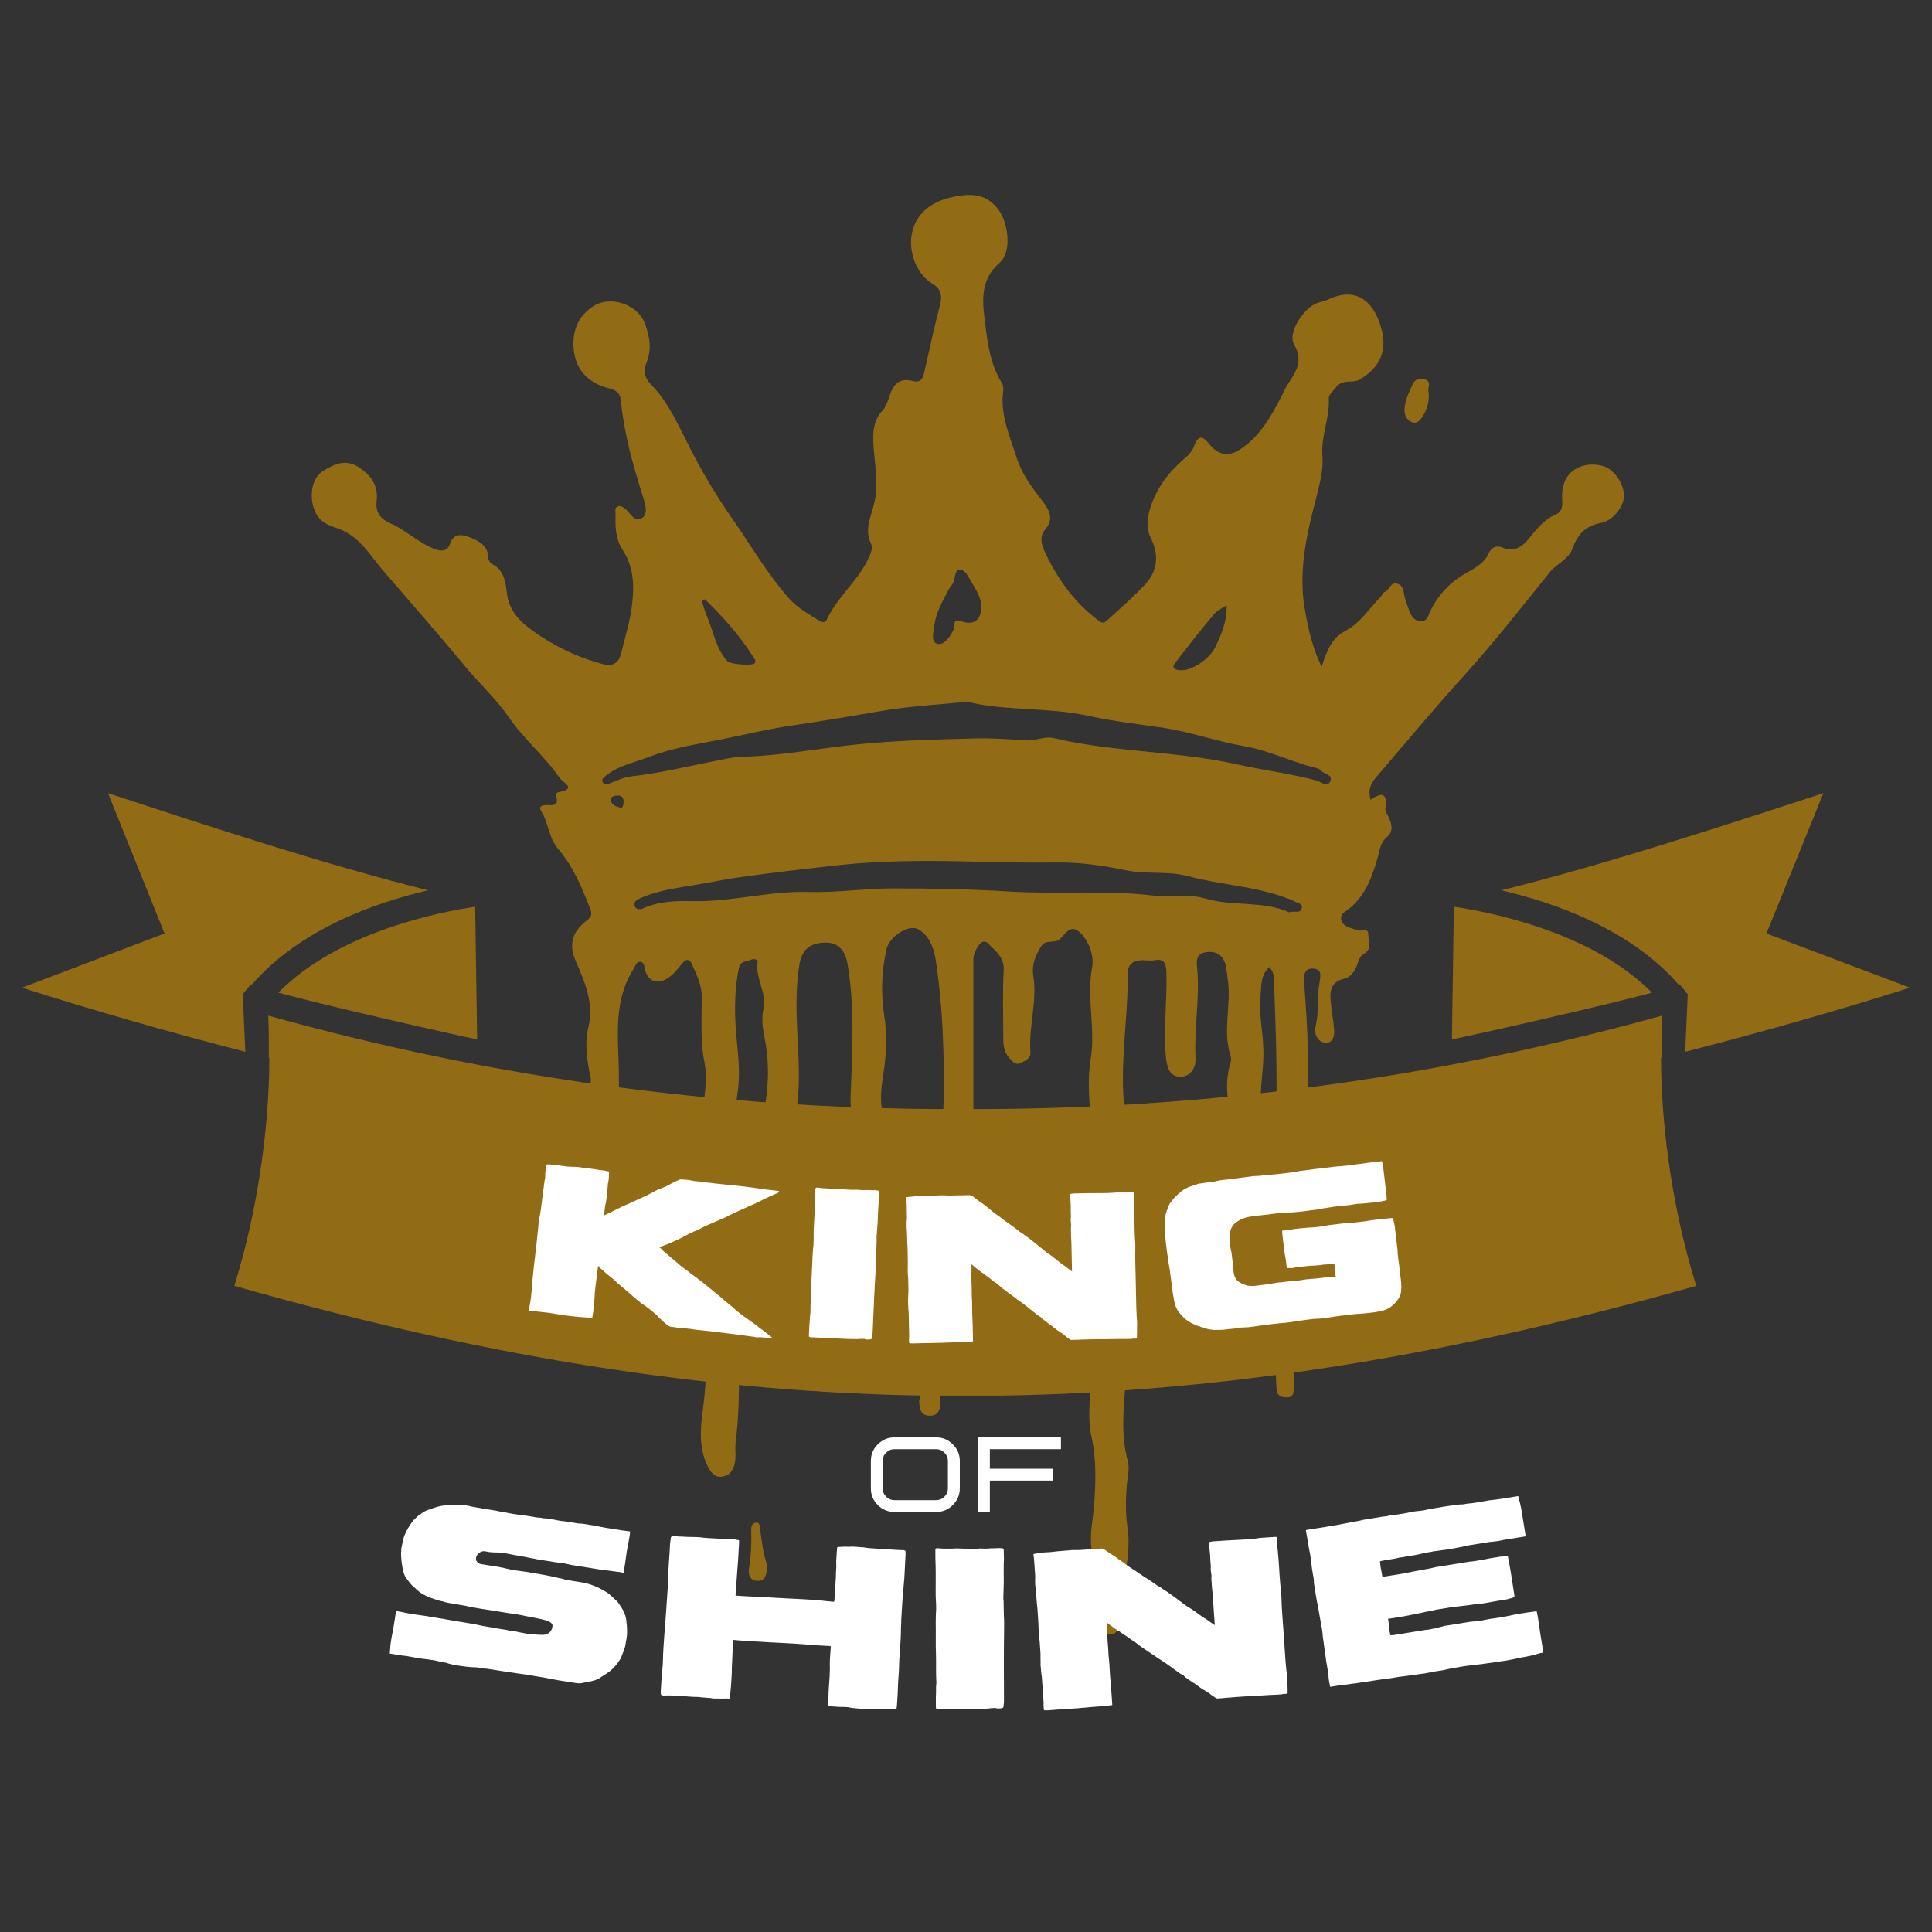 <svg xmlns="http://www.w3.org/2000/svg" xmlns:xlink="http://www.w3.org/1999/xlink" width="500" zoomAndPan="magnify" viewBox="0 0 375 375" height="500" preserveAspectRatio="xMidYMid meet" version="1.0"><rect x="0" y="0" width="375" height="375" fill="#333333" stroke="none"/><defs><g/><clipPath id="c2c8b6ab14"><path d="M 4.258 153.883 L 84 153.883 L 84 205 L 4.258 205 Z M 4.258 153.883 " clip-rule="nonzero"/></clipPath><clipPath id="4272474f97"><path d="M 291 153.883 L 371 153.883 L 371 205 L 291 205 Z M 291 153.883 " clip-rule="nonzero"/></clipPath><clipPath id="11a6caffe6"><path d="M 45 197 L 330 197 L 330 270.883 L 45 270.883 Z M 45 197 " clip-rule="nonzero"/></clipPath><clipPath id="0e127d0a37"><path d="M 60 37.5 L 315.422 37.5 L 315.422 317.25 L 60 317.25 Z M 60 37.5 " clip-rule="nonzero"/></clipPath></defs><g clip-path="url(#c2c8b6ab14)"><path fill="#926c15" d="M 47.617 204.148 L 47.121 192.988 L 47.668 192.289 C 47.852 192.059 48.039 191.844 48.219 191.637 L 48.711 191.062 L 48.887 191.109 C 58.164 180.379 72.715 175.227 83.098 172.805 C 63.777 168.027 40.117 160.246 22.445 154.434 L 20.961 153.945 L 31.941 181.195 L 4.262 191.703 C 17.648 195.988 32.863 200.352 47.617 204.148 " fill-opacity="1" fill-rule="nonzero"/></g><path fill="#926c15" d="M 92.613 201.738 L 92.227 176.004 C 85.867 176.934 65.777 180.723 54.031 192.668 C 62.801 195.113 89.426 201.133 92.613 201.738 " fill-opacity="1" fill-rule="nonzero"/><g clip-path="url(#4272474f97)"><path fill="#926c15" d="M 325.82 191.109 L 325.996 191.062 L 326.492 191.637 C 326.668 191.844 326.859 192.059 327.043 192.289 L 327.594 192.988 L 327.094 204.148 C 341.938 200.352 357.246 195.988 370.723 191.703 L 342.871 181.195 L 353.918 153.945 L 352.43 154.434 C 334.641 160.246 310.832 168.027 291.391 172.805 C 301.836 175.227 316.48 180.379 325.82 191.109 " fill-opacity="1" fill-rule="nonzero"/></g><path fill="#926c15" d="M 320.645 192.668 C 308.816 180.723 288.605 176.934 282.199 176.004 L 281.816 201.738 C 285.016 201.133 311.812 195.113 320.645 192.668 " fill-opacity="1" fill-rule="nonzero"/><g clip-path="url(#11a6caffe6)"><path fill="#926c15" d="M 322.449 208.797 C 322.43 208.277 322.43 207.762 322.426 207.242 L 322.395 205.34 L 322.508 205.312 C 322.477 202.332 322.508 199.633 322.613 197.125 C 313.844 199.566 304.703 201.832 295.445 203.859 C 294.621 204.043 293.797 204.219 292.969 204.398 C 288.82 205.281 284.723 206.098 280.785 206.832 L 278.324 207.285 C 248.215 212.758 217.559 215.395 186.914 215.273 C 156.465 215.395 125.996 212.758 96.082 207.285 L 93.633 206.832 C 89.719 206.098 85.648 205.281 81.527 204.398 C 80.703 204.219 79.883 204.043 79.07 203.859 C 69.867 201.832 60.785 199.566 52.07 197.125 C 52.176 199.633 52.207 202.332 52.176 205.312 L 52.281 205.34 L 52.258 207.242 C 52.254 207.762 52.254 208.277 52.234 208.797 C 52.07 213.91 51.641 219.098 50.973 224.219 C 49.82 233.012 47.973 241.547 45.484 249.59 C 96.734 264.148 141.617 270.938 186.633 270.945 L 186.914 270.941 L 187.199 270.945 C 232.5 270.938 277.668 264.148 329.242 249.59 C 326.738 241.547 324.883 233.012 323.719 224.219 C 323.047 219.098 322.613 213.91 322.449 208.797 " fill-opacity="1" fill-rule="nonzero"/></g><g clip-path="url(#0e127d0a37)"><path fill="#926c15" d="M 256.52 129.395 C 256.984 128.156 257.137 127.461 257.449 126.84 C 258.301 124.984 259.074 123.512 261.316 122.352 C 263.949 120.957 265.809 118.094 267.977 115.848 C 268.285 115.539 268.441 114.996 268.75 114.918 C 269.68 114.531 269.91 112.906 271.227 113.293 C 272.543 113.68 272.391 115.074 272.699 116.082 C 272.93 116.934 273.242 117.707 273.551 118.559 C 273.938 119.562 274.48 120.492 275.719 120.57 C 276.957 120.648 277.188 119.641 277.578 118.711 C 279.125 115.461 281.523 112.906 284.777 111.125 C 286.402 110.195 288.105 109.266 288.957 107.41 C 289.422 106.402 290.273 105.707 291.742 106.324 C 293.758 107.176 295.305 106.246 296.621 104.699 C 298.168 102.84 299.562 100.906 301.887 99.898 C 303.434 99.281 303.277 97.887 303.203 96.57 C 303.047 91.23 307.227 89.527 310.867 90.379 C 313.266 90.918 315.277 93.938 315.203 96.34 C 315.125 98.508 312.957 101.137 310.633 101.527 C 307.691 102.066 306.145 103.848 305.215 106.48 C 304.441 108.57 302.273 109.344 300.879 110.969 C 295.305 117.938 289.809 124.906 283.848 131.488 C 278.117 137.836 272.699 144.34 267.125 150.84 C 265.965 152.234 265.5 153.395 266.039 155.254 C 268.207 153.629 269.371 154.016 268.906 156.879 C 268.828 157.5 269.293 158.043 269.523 158.582 C 270.145 159.898 270.531 161.371 269.215 162.453 C 267.82 163.617 267.82 165.164 267.355 166.633 C 266.195 170.66 264.727 174.531 261.008 177.008 C 260.004 177.707 260.078 178.867 261.086 179.641 C 261.781 180.105 262.711 180.262 263.484 180.57 C 264.184 180.879 265.578 179.949 265.578 181.344 C 265.578 182.582 266.43 184.207 264.727 185.137 C 263.871 185.602 263.719 186.531 263.41 187.305 C 262.945 188.469 262.246 189.629 261.008 189.938 C 258.301 190.559 258.066 192.336 258.301 194.504 C 258.453 196.133 258.762 197.836 258.918 199.461 C 259.074 200.777 258.918 202.48 257.293 202.402 C 255.82 202.324 254.969 200.699 255.355 199.227 C 256.055 196.363 255.59 193.5 256.133 190.633 C 256.285 189.473 256.672 188.156 254.969 188.004 C 253.188 187.848 253.035 189.242 253.113 190.48 C 253.422 194.969 253.809 199.461 253.809 203.875 C 253.809 209.449 253.887 215.098 253.344 220.672 C 252.879 224.777 253.5 228.879 253.652 232.906 C 253.809 237.629 252.879 242.352 253.035 247.074 C 253.113 248.465 252.57 250.168 250.711 250.48 C 248.777 250.789 248.621 248.93 247.926 247.848 C 247.383 246.996 247.227 245.91 247.305 244.828 C 247.77 237.395 246.996 229.887 247.461 222.531 C 248.078 212.004 247.691 201.551 247.305 191.023 C 247.305 189.938 247.383 188.777 246.375 187.691 C 244.672 189.242 244.828 191.332 244.672 193.188 C 244.285 196.672 245.137 200.156 245.215 203.641 C 245.371 207.59 244.363 211.461 244.828 215.41 C 245.137 218.273 243.125 220.207 241.035 220.055 C 240.105 219.977 239.641 219.512 239.41 218.66 C 238.402 214.633 237.551 210.609 238.789 206.504 C 238.945 206.039 239.023 205.422 238.867 204.957 C 237.242 200.078 239.023 195.125 238.324 190.246 C 238.172 189.164 238.094 188.004 237.781 186.918 C 237.164 185.215 235.848 184.52 234.066 184.828 C 232.207 185.059 232.207 186.453 232.363 187.848 C 232.906 193.73 231.746 199.539 232.055 205.422 C 232.133 207.047 231.281 208.828 229.344 208.984 C 227.098 209.137 226.559 207.281 226.324 205.422 C 225.781 199.848 226.559 194.273 226.402 188.699 C 226.324 186.918 225.938 186.066 224.078 186.375 C 223.305 186.531 222.531 186.375 221.68 186.375 C 220.055 186.453 218.895 186.996 218.895 189.008 C 218.969 197.836 217.266 206.582 218.273 215.484 C 218.969 221.758 217.887 228.027 217.578 234.375 C 217.5 235.227 217.266 236.156 217.422 237.008 C 218.352 243.977 217.035 251.02 217.422 257.988 C 217.578 261.629 218.738 265.188 218.43 268.906 C 218.043 273.781 217.578 278.66 218.895 283.539 C 219.281 284.93 218.895 286.48 218.738 287.949 C 218.504 290.738 218.43 293.445 218.816 296.312 C 219.434 299.949 218.738 303.668 218.117 307.305 C 217.652 310.016 218.66 312.723 217.5 315.355 C 216.957 316.594 216.336 317.445 214.945 317.523 C 213.473 317.602 213.086 316.52 212.621 315.434 C 211.305 312.492 211.383 309.473 211.926 306.453 C 212.156 304.906 212.469 303.203 212.078 301.73 C 211.305 298.633 212.078 295.613 212.312 292.594 C 212.699 287.949 212.855 283.461 211.848 278.816 C 211.152 275.719 211.461 272.391 211.77 269.137 C 212.004 266.66 212.391 264.262 211.617 261.859 C 210.223 257.523 211.539 253.188 211.77 248.855 C 211.848 246.996 211.77 245.215 211.617 243.434 C 211.305 239.719 211.152 236.004 212.004 232.285 C 212.469 230.352 211.305 228.492 211.617 226.559 C 212.699 219.59 210.531 212.543 211.691 205.652 C 212.699 199.613 210.84 193.652 212.004 187.613 C 212.234 186.375 211.926 184.906 211.461 183.746 C 210.918 182.504 210.066 181.113 208.906 180.492 C 207.59 179.797 206.66 181.344 205.809 182.195 C 204.801 183.281 203.023 182.195 202.094 183.668 C 201.008 185.449 200.234 187.152 200.543 189.32 C 201.395 194.273 199.617 199.227 200.004 204.184 C 200.078 205.578 198.918 205.887 198.066 206.352 C 197.059 206.816 196.52 205.965 195.898 205.344 C 194.969 204.336 194.738 203.098 194.738 201.707 C 194.738 197.215 194.582 192.727 194.816 188.312 C 194.969 185.758 193.191 184.598 191.797 183.125 C 191.254 182.504 190.48 182.738 190.016 183.434 C 189.395 184.285 188.93 185.215 188.93 186.301 C 188.93 199.926 188.93 213.473 188.93 227.098 C 188.93 235.926 188.855 244.75 188.777 253.574 C 188.777 255.125 189.008 256.75 188.855 258.297 C 188.777 260.156 188.078 262.016 186.066 262.168 C 184.055 262.246 183.512 260.543 183.047 258.688 C 181.887 253.652 183.125 248.777 183.047 243.82 C 182.969 239.641 182.66 235.461 182.43 231.355 C 182.195 227.562 181.191 223.383 182.582 219.512 C 183.125 218.039 183.047 216.414 183.125 214.867 C 183.355 205.188 183.047 195.59 181.578 186.066 C 181.191 183.746 180.262 181.578 178.324 180.414 C 176.391 179.254 172.598 181.809 172.055 184.285 C 171.125 188.469 170.969 192.648 171.59 196.828 C 172.211 200.777 172.055 204.727 171.434 208.598 C 171.047 211.152 170.738 213.629 171.359 216.184 C 171.59 217.035 171.281 217.965 170.895 218.738 C 170.352 219.898 169.887 221.371 168.262 221.371 C 166.402 221.371 166.172 219.742 165.785 218.504 C 165.086 216.184 165.008 213.781 165.164 211.305 C 165.473 203.332 165.859 195.203 164.543 187.305 C 164.234 185.293 163.305 183.047 160.52 182.969 C 157.422 182.895 155.719 184.133 155.176 187.152 C 154.402 191.797 154.559 196.52 154.789 201.164 C 155.023 205.809 155.332 210.453 154.637 215.023 C 154.172 218.352 154.246 221.68 154.945 224.93 C 155.023 225.316 155.098 225.781 155.098 226.246 C 155.098 236.543 155.254 246.84 155.023 257.215 C 154.945 259.691 154.559 262.246 154.559 264.801 C 154.559 266.273 154.094 267.82 152.312 268.285 C 151.23 268.52 149.914 268.285 149.523 267.277 C 148.906 265.652 148.285 263.797 148.598 262.246 C 149.215 258.996 148.828 255.977 148.441 252.723 C 147.977 248.312 148.75 243.742 149.137 239.176 C 149.215 238.094 149.602 237.008 149.137 236.078 C 147.82 233.293 148.055 230.582 148.672 227.641 C 149.062 225.629 149.062 223.461 148.363 221.371 C 147.746 219.59 147.746 217.887 148.211 215.949 C 149.293 210.918 149.371 205.887 148.285 200.855 C 147.977 199.152 147.82 197.449 148.211 195.668 C 148.828 192.648 146.582 189.859 147.047 186.688 C 147.125 186.145 146.195 186.066 145.73 186.301 C 144.879 186.688 143.719 186.453 143.41 187.926 C 142.402 192.879 142.559 197.836 143.098 202.867 C 143.41 206.117 143.641 209.293 143.098 212.543 C 142.867 214.016 142.789 215.562 142.945 217.035 C 143.488 224.234 142.711 231.355 142.711 238.559 C 142.637 243.59 143.797 248.621 143.562 253.652 C 143.098 262.324 143.949 271.074 142.789 279.82 C 142.559 281.523 143.098 283.148 142.324 284.93 C 141.785 286.168 141.008 286.48 140.082 286.633 C 138.996 286.789 138.223 286.094 137.602 285.086 C 135.59 281.371 135.898 277.422 136.441 273.551 C 137.137 268.129 137.371 262.789 136.285 257.371 C 135.59 253.887 136.906 250.402 136.672 246.918 C 136.598 245.445 136.598 243.977 136.211 242.504 C 134.969 238.246 136.52 234.066 136.75 229.809 C 136.984 226.711 137.293 223.691 136.672 220.672 C 135.668 215.875 137.68 211.074 136.75 206.273 C 135.898 202.016 136.211 197.758 136.211 193.422 C 136.211 191.176 135.203 189.164 134.352 187.227 C 133.887 186.145 133.191 185.988 132.414 186.996 C 131.562 188.078 130.637 189.242 129.473 189.938 C 127.539 191.098 125.836 190.48 125.215 188.312 C 125.062 187.613 125.062 186.762 124.285 186.688 C 123.434 186.609 123.359 187.539 122.969 188.078 C 119.102 194.117 119.953 200.93 120.105 207.434 C 120.184 214.324 120.262 221.215 119.719 228.105 C 119.332 232.75 121.191 237.316 120.414 241.965 C 119.488 247.77 120.57 253.652 119.41 259.461 C 119.176 260.852 118.559 261.703 117.242 262.016 C 115.539 262.402 115.152 260.93 114.688 259.926 C 113.914 258.531 113.602 256.984 113.68 255.355 C 113.836 251.02 113.527 246.609 114.145 242.273 C 114.766 237.859 112.984 233.371 113.758 228.957 C 114.766 222.762 112.75 216.414 114.609 210.223 C 114.766 209.758 114.688 209.137 114.531 208.672 C 113.914 205.578 113.449 202.48 114.223 199.305 C 115.305 194.66 113.527 190.633 111.746 186.531 C 110.352 183.355 111.047 180.879 113.836 178.711 C 114.688 178.094 114.996 177.473 114.609 176.543 C 112.984 172.363 111.281 168.184 108.34 164.777 C 106.48 162.609 106.48 159.746 105.086 157.5 C 104.312 156.34 105.551 156.262 106.324 156.262 C 107.562 156.34 108.492 156.262 107.953 154.633 C 107.875 154.324 107.953 153.859 108.34 153.781 C 112.211 153.086 109.191 151.926 108.57 150.918 C 105.629 146.66 101.602 143.41 98.66 139.074 C 96.184 135.512 92.855 132.492 90.066 129.086 C 84.957 122.895 79.617 116.855 74.352 110.738 C 72.105 108.105 70.324 105.008 67.074 103.23 C 65.527 102.375 63.668 102.223 62.195 100.828 C 60.027 98.738 59.719 93.32 62.66 91.461 C 64.984 89.988 67.23 88.984 69.859 90.84 C 72.105 92.391 73.422 94.324 73.113 97.113 C 72.805 99.359 73.73 100.672 75.824 101.602 C 78.844 102.918 81.164 105.32 84.34 106.559 C 85.965 107.176 86.895 106.789 87.281 105.707 C 88.055 103.305 89.758 103.77 91.23 104.312 C 93.008 105.008 94.711 105.938 94.789 108.262 C 94.789 108.648 95.102 109.266 95.41 109.422 C 97.73 110.508 98.121 112.828 98.352 114.84 C 98.738 119.176 101.758 121.344 104.855 123.434 C 108.492 125.836 112.363 127.617 116.543 128.777 C 118.789 129.473 120.027 128.93 120.57 126.766 C 121.344 123.512 122.43 120.262 122.738 116.855 C 123.125 113.293 122.895 109.809 120.879 106.789 C 119.41 104.543 119.41 102.145 119.488 99.746 C 119.488 99.281 119.254 98.66 119.797 98.352 C 120.414 98.043 120.957 98.43 121.422 98.816 C 122.43 99.668 123.281 101.68 124.75 100.441 C 125.836 99.59 125.215 97.73 124.75 96.262 C 122.816 90.145 121.113 84.027 120.492 77.602 C 120.34 76.211 119.488 75.668 118.094 75.359 C 114.301 74.352 111.746 71.875 111.359 67.848 C 111.047 64.52 111.977 61.578 115.074 59.488 C 118.402 57.242 123.82 59.023 125.215 62.895 C 126.145 65.449 126.531 67.848 125.449 70.48 C 124.828 71.953 125.062 73.344 126.453 74.738 C 129.707 78.066 131.562 82.324 133.656 86.43 C 136.211 91.539 139.152 96.414 142.402 101.062 C 145.887 106.094 148.984 111.434 153.086 116.082 C 154.789 118.016 156.957 119.176 159.047 120.492 C 159.512 120.801 160.133 120.879 160.441 120.34 C 162.531 115.77 166.711 112.672 168.727 108.027 C 169.113 107.176 169.422 106.172 169.035 105.473 C 167.797 102.84 168.957 100.52 169.578 98.117 C 170.738 93.938 169.652 89.758 169.5 85.656 C 169.422 83.332 169.73 81.32 171.359 79.617 C 171.898 78.996 172.211 78.145 172.52 77.293 C 173.215 74.969 174.223 73.191 177.242 73.965 C 179.098 74.43 179.254 72.879 179.562 71.562 C 180.492 67.383 181.422 63.125 182.504 59.023 C 182.969 57.242 182.43 55.926 181.113 55.152 C 177.707 53.137 176.312 48.727 177.008 45.242 C 177.785 41.68 180.414 39.047 185.449 38.121 C 188.855 37.5 191.488 37.73 193.73 40.598 C 195.746 43.23 196.441 48.879 194.043 50.973 C 190.016 54.453 190.711 58.867 191.254 63.047 C 191.719 66.84 192.262 70.789 194.43 74.273 C 194.66 74.66 194.816 75.281 194.738 75.82 C 194.043 80.543 196.055 84.727 197.371 88.984 C 198.375 92.004 200.234 94.559 202.172 97.035 C 203.332 98.582 204.801 100.441 202.945 102.688 C 201.781 104.004 202.016 105.473 202.789 107.098 C 205.191 112.211 208.285 116.621 212.777 120.105 C 213.473 120.648 214.016 121.191 214.711 120.57 C 217.344 118.172 220.055 115.848 222.453 113.215 C 224.699 110.738 224.93 107.641 223.461 104.621 C 222.223 102.145 222.762 99.977 223.613 97.578 C 224.855 94.324 226.867 91.691 229.422 89.449 C 230.352 88.672 231.355 87.746 231.746 86.66 C 232.75 83.797 233.836 85.113 234.918 86.43 C 236.543 88.363 238.559 88.598 240.492 87.359 C 244.441 84.879 246.688 80.934 248.699 76.984 C 249.086 76.211 249.551 75.203 250.016 74.508 C 251.562 72.105 253.035 70.094 251.176 66.84 C 249.859 64.598 253.113 59.641 255.742 58.789 C 256.594 58.559 257.449 58.324 258.223 57.938 C 263.02 55.848 266.43 58.172 267.977 63.281 C 269.445 67.848 267.977 71.254 263.949 73.656 C 262.559 74.508 260.543 73.422 259.227 75.281 C 258.762 75.898 257.91 76.598 257.91 77.293 C 258.145 81.086 256.363 84.648 256.672 88.441 C 256.906 91.152 256.207 93.629 255.59 96.184 C 253.809 102.918 252.184 109.73 253.035 116.777 C 253.652 120.648 254.352 124.906 256.52 129.395 Z M 187.77 136.211 C 182.117 136.75 177.008 137.062 172.055 137.836 C 166.016 138.84 159.977 139.926 154.016 140.777 C 148.672 141.551 143.488 142.867 138.145 143.875 C 134.043 144.648 129.785 145.422 125.836 146.969 C 123.047 148.055 119.953 148.598 117.551 150.609 C 117.242 150.918 116.777 151.152 116.934 151.691 C 117.164 152.391 117.785 152.234 118.25 152.078 C 119.641 151.617 121.035 150.84 122.508 150.688 C 127.691 150.145 132.727 148.906 137.836 147.898 C 139.926 147.512 141.938 146.969 144.027 146.895 C 149.988 146.738 155.875 145.809 161.68 145.035 C 170.895 143.797 180.105 143.562 189.32 143.332 C 192.648 143.254 195.977 143.488 199.305 143.719 C 201.086 143.797 202.711 142.867 204.492 143.254 C 216.184 146.043 228.336 145.73 240.105 148.363 C 245.293 149.523 250.559 150.145 255.668 151.539 C 256.441 151.77 257.602 152.93 258.223 151.617 C 258.762 150.301 256.984 150.301 256.363 149.523 C 256.207 149.293 255.742 149.137 255.434 149.062 C 250.711 147.898 246.301 145.652 241.344 144.801 C 236.078 143.875 230.891 142.016 225.629 141.242 C 220.906 140.543 216.105 140.004 211.539 138.996 C 203.484 137.215 195.203 138.066 187.77 136.211 Z M 250.246 177.086 C 251.254 176.699 252.336 177.395 252.648 176.391 C 252.957 175.305 251.797 175.305 251.176 174.918 C 250.633 174.609 250.094 174.453 249.473 174.223 C 243.355 171.977 236.777 171.746 230.504 170.043 C 226.711 169.035 222.688 169.73 218.738 168.957 C 214.246 168.027 209.602 167.332 204.957 167.41 C 198.766 167.488 192.492 167.332 186.301 167.176 C 178.559 167.023 170.895 167.098 163.227 167.875 C 156.34 168.648 149.371 169.422 142.48 170.43 C 140.004 170.816 137.527 171.355 135.047 171.746 C 131.41 172.363 127.617 172.828 124.211 174.375 C 123.59 174.688 122.895 175.074 123.203 175.926 C 123.512 176.621 124.363 176.543 124.828 176.312 C 127.926 174.918 131.254 174.84 134.508 174.918 C 142.016 175.074 149.371 172.906 156.957 173.137 C 162.453 173.293 167.949 172.441 173.371 172.441 C 180.957 172.441 188.543 172.598 196.133 173.059 C 205.344 173.602 214.711 172.75 223.926 173.836 C 227.254 174.223 230.582 173.449 233.836 174.375 C 239.254 176.004 245.137 174.766 250.246 177.086 Z M 190.48 117.551 C 190.402 116.004 189.473 114.531 188.621 113.062 C 188.004 112.055 187.383 110.582 186.301 110.582 C 185.215 110.582 185.449 112.285 184.984 113.137 C 184.75 113.602 184.363 113.988 184.133 114.453 C 182.969 116.621 181.73 118.789 181.344 121.344 C 181.191 122.738 180.57 124.672 182.043 124.984 C 183.355 125.215 184.52 123.434 185.215 121.965 C 185.293 121.809 185.215 121.656 185.215 121.422 C 185.215 120.414 185.68 120.262 186.609 120.57 C 188.93 121.5 190.559 120.34 190.48 117.551 Z M 136.828 116.312 C 136.598 116.469 136.441 116.543 136.211 116.699 C 136.598 117.707 136.828 118.789 137.293 119.797 C 138.531 122.738 138.996 125.988 141.242 128.391 C 141.785 128.934 145.965 129.242 146.43 128.777 C 146.738 128.469 146.66 128.156 146.43 127.848 C 143.797 123.59 140.469 119.875 136.828 116.312 Z M 238.094 117.473 C 237.164 118.094 236.156 118.559 235.539 119.332 C 232.984 122.352 230.582 125.449 228.184 128.543 C 227.254 129.707 228.027 130.016 229.113 130.094 C 231.434 130.246 234.84 127.77 235.848 125.68 C 237.086 123.125 238.172 120.648 238.094 117.473 Z M 121.035 155.797 C 121.113 155.023 120.805 154.402 119.953 154.402 C 119.332 154.402 118.559 154.559 118.559 155.176 C 118.559 156.184 119.488 156.492 120.262 156.727 C 120.957 156.957 120.957 156.262 121.035 155.797 Z M 121.035 155.797 " fill-opacity="1" fill-rule="nonzero"/></g><path fill="#926c15" d="M 277.266 75.898 C 277.5 77.758 277.035 79.305 276.262 80.621 C 275.797 81.398 275.098 82.402 274.016 81.938 C 273.164 81.551 272.621 80.777 272.621 79.691 C 272.621 77.758 273.473 76.211 274.246 74.508 C 274.633 73.656 275.484 73.344 276.414 73.578 C 278.039 73.965 277.035 75.281 277.266 75.898 Z M 277.266 75.898 " fill-opacity="1" fill-rule="nonzero"/><path fill="#926c15" d="M 148.984 303.898 C 148.75 305.371 148.75 306.918 146.969 306.84 C 145.266 306.762 145.191 305.137 145.422 304.129 C 145.809 301.73 145.887 299.332 145.809 296.852 C 145.809 296.156 146.043 295.613 146.816 295.539 C 147.59 295.539 147.359 296.234 147.512 296.699 C 147.898 299.098 148.055 301.652 148.984 303.898 Z M 148.984 303.898 " fill-opacity="1" fill-rule="nonzero"/><path fill="#926c15" d="M 247.613 266.195 C 247.613 266.117 247.613 266.039 247.613 265.965 C 247.848 264.648 246.531 262.402 249.008 262.324 C 251.332 262.246 250.559 264.57 250.945 265.887 C 251.254 266.969 251.098 268.285 251.098 269.523 C 251.098 270.375 251.023 271.305 249.707 271.227 C 248.543 271.227 247.848 270.84 247.77 269.602 C 247.691 268.441 247.691 267.355 247.613 266.195 Z M 247.613 266.195 " fill-opacity="1" fill-rule="nonzero"/><path fill="#926c15" d="M 196.285 241.73 C 196.133 242.891 195.977 243.977 194.66 244.207 C 193.266 244.441 192.801 243.281 192.727 242.273 C 192.57 240.027 192.648 237.707 192.648 235.461 C 192.648 234.84 192.879 234.453 193.5 234.453 C 193.965 234.453 194.582 234.609 194.582 235.074 C 194.582 237.473 195.977 239.484 196.285 241.73 Z M 196.285 241.73 " fill-opacity="1" fill-rule="nonzero"/><path fill="#926c15" d="M 178.402 272 C 178.711 270.688 178.402 268.672 180.34 268.672 C 182.195 268.594 182.43 270.609 182.504 272 C 182.582 273.164 182.352 274.789 180.492 274.789 C 178.711 274.789 178.48 273.473 178.402 272 Z M 178.402 272 " fill-opacity="1" fill-rule="nonzero"/><g fill="#ffffff" fill-opacity="1"><g transform="translate(99.752, 253.668)"><g><path d="M 18.445 -26.273 C 18.121 -26.352 17.836 -26.387 17.594 -26.457 C 17.02 -26.523 16.484 -26.582 15.914 -26.691 C 14.973 -26.84 13.98 -26.914 13 -27.07 C 12.387 -27.184 11.766 -27.211 11.141 -27.199 C 10.766 -27.203 10.355 -27.25 9.984 -27.293 C 9.492 -27.352 9 -27.406 8.512 -27.504 C 7.812 -27.586 7.152 -27.66 6.445 -27.66 C 6.359 -27.629 6.309 -27.551 6.297 -27.469 C 6.211 -27.062 6.168 -26.691 6.121 -26.281 C 6.105 -26.16 6.09 -26.035 6.082 -25.953 C 6.086 -25.621 6.086 -25.285 6.051 -24.957 C 6.031 -24.793 5.977 -24.676 5.961 -24.551 C 5.84 -23.855 5.801 -23.152 5.684 -22.5 C 5.504 -21.312 5.406 -20.117 5.227 -18.93 C 5.145 -18.566 5.145 -18.191 5.059 -17.824 C 4.965 -17.379 4.871 -16.93 4.82 -16.477 C 4.691 -15.367 4.609 -14.293 4.484 -13.227 C 4.328 -11.496 4.086 -9.773 3.883 -8.008 C 3.82 -7.098 3.668 -6.156 3.602 -5.207 C 3.57 -4.586 3.496 -3.93 3.465 -3.305 C 3.355 -2.359 3.285 -1.41 3.094 -0.477 C 3.012 -0.109 2.965 0.301 3.004 0.68 C 3.078 0.773 3.199 0.785 3.281 0.797 C 3.82 0.816 4.395 0.883 4.93 0.945 C 5.918 1.059 6.867 1.125 7.805 1.316 C 8.133 1.355 8.457 1.434 8.785 1.473 C 8.988 1.496 9.191 1.562 9.395 1.586 C 10.711 1.738 12.023 1.93 13.348 2 C 13.844 2.016 14.379 2.078 14.914 2.141 C 15.035 2.152 15.125 2.121 15.211 2.09 C 15.215 2.051 15.219 2.008 15.219 2.008 C 15.305 1.645 15.266 1.266 15.43 0.91 C 15.43 0.91 15.395 0.863 15.398 0.82 C 15.41 0.738 15.418 0.656 15.422 0.617 C 15.473 -0.168 15.609 -0.988 15.656 -1.773 C 15.664 -2.562 15.762 -3.387 15.852 -4.164 C 15.953 -5.07 16.102 -5.969 16.203 -6.875 C 16.242 -7.203 16.277 -7.488 16.312 -7.82 C 16.32 -7.859 16.363 -7.895 16.375 -7.98 C 16.484 -7.84 16.551 -7.707 16.664 -7.613 C 17.078 -7.23 17.535 -6.844 17.949 -6.465 C 18.41 -6.121 18.824 -5.738 19.281 -5.395 C 19.512 -5.199 19.734 -4.965 19.957 -4.734 C 20.297 -4.441 20.645 -4.195 20.945 -3.91 C 21.25 -3.668 21.555 -3.422 21.855 -3.141 C 21.973 -3.082 22.047 -2.992 22.16 -2.895 C 22.613 -2.508 23.066 -2.082 23.52 -1.695 C 23.977 -1.312 24.473 -0.922 24.926 -0.535 C 24.969 -0.531 25.004 -0.484 25.086 -0.473 C 25.512 -0.176 25.934 0.125 26.352 0.465 C 26.734 0.758 27.078 1.047 27.453 1.383 C 27.797 1.672 28.086 2.039 28.43 2.328 C 28.688 2.605 28.949 2.848 29.258 3.09 C 29.523 3.289 29.789 3.527 30.098 3.727 C 30.137 3.773 30.258 3.789 30.336 3.84 C 30.625 3.871 30.91 3.906 31.199 3.938 C 31.562 4.023 31.934 4.066 32.344 4.113 C 32.387 4.117 32.391 4.078 32.434 4.082 C 32.516 4.09 32.555 4.094 32.598 4.102 C 33.336 4.188 34.082 4.23 34.855 4.363 C 35.387 4.465 35.965 4.488 36.5 4.551 C 37.609 4.68 38.68 4.805 39.746 4.926 C 41.18 5.133 42.625 5.258 44.102 5.473 C 44.797 5.551 45.535 5.68 46.273 5.766 C 46.355 5.773 46.48 5.789 46.602 5.801 C 46.684 5.812 46.762 5.863 46.844 5.871 C 47.051 5.895 47.25 5.961 47.426 5.898 C 47.762 5.852 48.047 5.926 48.379 5.926 C 48.914 5.984 49.406 6.043 49.941 6.105 C 49.988 6.07 50.039 5.992 50.082 5.953 C 49.934 5.812 49.82 5.715 49.707 5.621 C 49.246 5.273 48.785 4.93 48.332 4.543 C 48.141 4.398 47.871 4.199 47.637 4.047 C 47.336 3.762 46.992 3.516 46.645 3.266 C 46.492 3.164 46.375 3.07 46.223 2.969 C 45.566 2.516 44.949 2.07 44.336 1.625 C 43.723 1.18 43.152 0.695 42.625 0.219 C 42.359 -0.02 42.098 -0.258 41.828 -0.457 C 41.562 -0.695 41.254 -0.898 40.988 -1.137 C 40.348 -1.711 39.707 -2.285 38.977 -2.824 C 38.941 -2.871 38.898 -2.875 38.863 -2.922 C 38.523 -3.211 38.223 -3.496 37.875 -3.746 C 37.27 -4.273 36.621 -4.766 35.969 -5.258 C 35.285 -5.836 34.508 -6.301 33.824 -6.879 C 33.289 -7.316 32.707 -7.672 32.215 -8.105 C 31.688 -8.582 31.156 -9.02 30.621 -9.457 C 30.246 -9.789 29.824 -10.133 29.41 -10.512 C 29.34 -10.605 29.219 -10.66 29.105 -10.754 C 28.891 -11.031 28.66 -11.223 28.434 -11.418 C 28.355 -11.469 28.277 -11.52 28.207 -11.609 C 28.332 -11.637 28.422 -11.668 28.508 -11.699 C 28.941 -11.855 29.379 -12.016 29.812 -12.172 C 30.16 -12.301 30.473 -12.473 30.777 -12.602 C 31.219 -12.801 31.652 -12.961 32.051 -13.164 C 32.668 -13.469 33.25 -13.816 33.867 -14.121 C 34.008 -14.23 34.18 -14.293 34.355 -14.355 C 34.754 -14.559 35.191 -14.758 35.629 -14.918 C 36.379 -15.289 37.094 -15.707 37.922 -16.027 C 38.402 -16.219 38.887 -16.457 39.367 -16.648 C 39.898 -16.922 40.465 -17.148 41.035 -17.375 C 41.387 -17.543 41.742 -17.75 42.098 -17.918 C 42.848 -18.289 43.594 -18.617 44.34 -18.949 C 44.867 -19.18 45.398 -19.453 45.965 -19.68 C 46.578 -19.941 47.234 -20.199 47.816 -20.547 C 48.035 -20.648 48.258 -20.789 48.48 -20.887 C 49.23 -21.258 50.016 -21.582 50.809 -21.949 C 51.07 -22.047 51.289 -22.145 51.477 -22.332 C 51.484 -22.371 51.445 -22.418 51.449 -22.461 C 51.41 -22.465 51.375 -22.508 51.332 -22.516 C 49.977 -22.672 48.656 -22.781 47.352 -23.016 C 46.488 -23.117 45.586 -23.262 44.727 -23.363 C 43.328 -23.523 41.93 -23.684 40.527 -23.805 C 39.125 -23.926 37.734 -24.129 36.293 -24.293 C 35.637 -24.371 34.973 -24.406 34.324 -24.562 C 33.672 -24.68 33.012 -24.715 32.348 -24.75 C 32.266 -24.758 32.219 -24.723 32.133 -24.691 C 31.566 -24.465 31.035 -24.195 30.504 -23.922 C 30.145 -23.715 29.789 -23.504 29.395 -23.344 C 29.043 -23.176 28.613 -23.059 28.262 -22.891 C 27.906 -22.723 27.559 -22.598 27.203 -22.387 C 26.355 -21.902 25.473 -21.465 24.551 -21.07 C 24.199 -20.902 23.805 -20.738 23.453 -20.57 C 23.145 -20.441 22.836 -20.27 22.527 -20.137 C 22.043 -19.902 21.566 -19.75 21.082 -19.512 C 20.773 -19.383 20.504 -19.203 20.195 -19.074 C 19.355 -18.629 18.477 -18.23 17.637 -17.828 C 17.59 -17.793 17.547 -17.758 17.504 -17.762 C 17.508 -17.801 17.469 -17.805 17.469 -17.805 C 17.586 -18.461 17.621 -19.121 17.738 -19.773 C 17.875 -20.258 17.938 -20.793 18 -21.328 C 18.086 -22.066 18.172 -22.809 18.211 -23.512 C 18.211 -23.887 18.293 -24.207 18.375 -24.574 C 18.434 -25.066 18.445 -25.523 18.461 -26.023 C 18.469 -26.105 18.438 -26.191 18.445 -26.273 Z M 18.445 -26.273 "/></g></g></g><g fill="#ffffff" fill-opacity="1"><g transform="translate(154.064, 259.288)"><g><path d="M 16.406 -28.199 C 16.199 -28.211 16.039 -28.258 15.871 -28.266 C 15.418 -28.289 14.961 -28.266 14.508 -28.289 C 14.383 -28.293 14.301 -28.297 14.176 -28.305 C 13.633 -28.246 13.098 -28.312 12.562 -28.336 C 12.398 -28.383 12.234 -28.391 12.105 -28.355 C 11.734 -28.371 11.402 -28.348 11.031 -28.363 C 10.742 -28.379 10.41 -28.391 10.121 -28.406 C 9.461 -28.477 8.84 -28.504 8.184 -28.578 C 7.809 -28.594 7.438 -28.57 7.105 -28.586 C 6.652 -28.605 6.238 -28.625 5.824 -28.645 C 5.785 -28.645 5.742 -28.648 5.699 -28.648 C 5.289 -28.711 4.918 -28.727 4.547 -28.785 C 4.383 -28.793 4.297 -28.754 4.207 -28.594 C 4.203 -28.512 4.199 -28.387 4.191 -28.262 C 4.152 -27.395 4.113 -26.527 4.113 -25.656 C 4.086 -24.125 3.973 -22.598 3.902 -21.07 C 3.875 -20.449 3.848 -19.871 3.863 -19.25 C 3.883 -18.793 3.863 -18.336 3.84 -17.883 C 3.828 -17.633 3.82 -17.387 3.766 -17.098 C 3.738 -16.52 3.672 -15.984 3.645 -15.406 C 3.594 -13.379 3.422 -11.398 3.41 -9.371 C 3.383 -7.879 3.234 -6.395 3.246 -4.906 C 3.273 -4.531 3.215 -4.16 3.156 -3.789 C 3.129 -3.172 3.098 -2.551 3.027 -1.934 C 3.012 -1.559 2.996 -1.188 2.977 -0.816 C 2.961 -0.484 2.949 -0.195 2.938 0.094 C 3.012 0.219 3.137 0.27 3.258 0.273 C 3.465 0.281 3.633 0.289 3.797 0.297 C 6.07 0.402 8.301 0.504 10.574 0.609 C 11.113 0.633 11.609 0.613 12.105 0.637 C 12.395 0.648 12.645 0.621 12.938 0.59 C 12.938 0.59 12.977 0.594 13.02 0.594 C 13.352 0.609 13.684 0.543 14.008 0.684 C 14.051 0.727 14.09 0.727 14.133 0.73 C 14.297 0.695 14.465 0.703 14.629 0.711 C 14.711 0.715 14.797 0.676 14.879 0.68 C 15.129 0.652 15.18 0.488 15.188 0.32 C 15.242 -0.008 15.297 -0.293 15.309 -0.582 C 15.504 -4.801 15.652 -9.016 15.93 -13.23 C 15.973 -14.18 16.059 -15.172 16.02 -16.125 C 16.02 -16.996 16.102 -17.859 16.098 -18.688 C 16.066 -18.898 16.074 -19.105 16.082 -19.27 C 16.164 -20.176 16.207 -21.129 16.289 -22.035 C 16.355 -23.48 16.383 -24.93 16.531 -26.371 C 16.555 -26.91 16.539 -27.449 16.566 -28.027 C 16.484 -28.074 16.445 -28.117 16.406 -28.199 Z M 16.406 -28.199 "/></g></g></g><g fill="#ffffff" fill-opacity="1"><g transform="translate(173.516, 260.667)"><g><path d="M 3.023 0.062 C 3.23 0.059 3.438 0.094 3.645 0.09 C 6.082 0 8.527 0.031 10.965 -0.102 C 11.996 -0.164 13.031 -0.145 14.066 -0.207 C 14.312 -0.254 14.562 -0.219 14.852 -0.266 C 15.016 -0.27 15.141 -0.27 15.348 -0.316 C 15.344 -0.441 15.344 -0.523 15.34 -0.605 C 15.332 -0.977 15.324 -1.352 15.316 -1.723 C 15.289 -3.047 15.262 -4.41 15.191 -5.777 C 15.172 -6.77 15.195 -7.723 15.133 -8.711 C 15.078 -9.289 15.109 -9.914 15.094 -10.492 C 15.074 -11.484 15.012 -12.477 15.035 -13.43 C 15.066 -14.008 15.055 -14.547 15.043 -15.125 C 15.039 -15.168 15.039 -15.207 15.039 -15.289 C 15.375 -15.008 15.711 -14.727 16.047 -14.441 C 16.344 -14.242 16.637 -14 16.934 -13.758 C 16.934 -13.758 16.934 -13.715 16.973 -13.715 C 17.184 -13.637 17.395 -13.477 17.562 -13.316 C 18.191 -12.871 18.824 -12.391 19.41 -11.906 C 19.621 -11.785 19.789 -11.664 19.957 -11.543 C 20.211 -11.258 20.547 -11.102 20.801 -10.816 C 20.926 -10.652 21.094 -10.574 21.262 -10.453 C 21.641 -10.172 22.02 -9.848 22.441 -9.566 C 22.777 -9.285 23.152 -9.043 23.488 -8.801 C 23.656 -8.68 23.785 -8.52 23.996 -8.398 C 24.582 -7.957 25.211 -7.555 25.801 -7.07 C 26.223 -6.707 26.684 -6.387 27.105 -6.02 C 27.484 -5.738 27.82 -5.414 28.242 -5.176 C 28.406 -5.098 28.574 -4.977 28.703 -4.77 C 28.746 -4.73 28.832 -4.648 28.914 -4.609 C 29.211 -4.367 29.504 -4.125 29.797 -3.926 C 30.008 -3.762 30.219 -3.602 30.469 -3.441 C 30.891 -3.121 31.27 -2.797 31.691 -2.473 C 32.152 -2.152 32.652 -1.875 33.074 -1.508 C 33.371 -1.227 33.707 -1.027 34 -0.785 C 34.129 -0.66 34.293 -0.582 34.461 -0.586 C 34.625 -0.59 34.832 -0.594 34.996 -0.598 C 35.906 -0.617 36.816 -0.676 37.727 -0.695 C 38.887 -0.719 40.043 -0.742 41.203 -0.727 C 41.535 -0.73 41.863 -0.738 42.195 -0.746 C 43.188 -0.766 44.18 -0.785 45.176 -0.766 C 45.383 -0.77 45.547 -0.773 45.754 -0.777 C 45.879 -0.781 46.004 -0.781 46.125 -0.785 C 46.414 -0.875 46.664 -0.836 46.953 -0.844 C 46.992 -0.844 47.035 -0.844 47.035 -0.844 C 47.117 -0.93 47.156 -1.012 47.156 -1.098 C 47.148 -1.344 47.184 -1.633 47.18 -1.926 C 47.168 -2.422 47.199 -2.918 47.191 -3.414 C 47.219 -3.992 47.164 -4.574 47.113 -5.191 C 47.051 -6.145 47.031 -7.094 47.012 -8.047 C 46.98 -9.535 46.949 -10.98 46.922 -12.473 C 46.879 -14.375 46.801 -16.277 46.844 -18.223 C 46.867 -19.094 46.809 -19.961 46.746 -20.828 C 46.664 -22.812 46.707 -24.84 46.582 -26.824 C 46.527 -27.57 46.551 -28.355 46.535 -29.102 C 46.535 -29.141 46.535 -29.184 46.531 -29.266 C 46.41 -29.262 46.324 -29.301 46.242 -29.301 C 45.539 -29.285 44.836 -29.273 44.133 -29.258 C 43.883 -29.254 43.637 -29.246 43.43 -29.242 C 42.977 -29.191 42.562 -29.141 42.148 -29.133 C 41.363 -29.074 40.535 -29.102 39.75 -29.086 C 38.176 -29.094 36.605 -29.062 35.031 -29.027 C 34.785 -29.023 34.539 -28.977 34.289 -28.93 C 34.207 -28.848 34.211 -28.723 34.215 -28.641 C 34.266 -28.145 34.234 -27.645 34.285 -27.152 C 34.336 -26.656 34.305 -26.117 34.316 -25.621 C 34.328 -25.082 34.379 -24.547 34.309 -24.008 C 34.316 -23.715 34.32 -23.426 34.367 -23.137 C 34.414 -22.848 34.379 -22.602 34.344 -22.309 C 34.355 -21.773 34.367 -21.234 34.375 -20.738 C 34.387 -20.281 34.438 -19.828 34.445 -19.375 C 34.48 -17.594 34.52 -15.859 34.555 -14.078 C 34.555 -14.039 34.559 -13.953 34.559 -13.871 C 34.348 -14.035 34.141 -14.152 33.969 -14.316 C 33.719 -14.516 33.508 -14.68 33.254 -14.879 C 32.918 -15.121 32.586 -15.32 32.289 -15.562 C 31.953 -15.805 31.66 -16.047 31.32 -16.328 C 30.984 -16.613 30.648 -16.855 30.27 -17.137 C 29.977 -17.336 29.641 -17.535 29.348 -17.777 C 29.18 -17.898 29.012 -18.062 28.883 -18.184 C 28.504 -18.465 28.125 -18.789 27.746 -19.113 C 27.242 -19.516 26.777 -19.879 26.273 -20.281 C 25.855 -20.562 25.477 -20.844 25.055 -21.168 C 24.93 -21.289 24.723 -21.367 24.551 -21.488 C 24.047 -21.891 23.543 -22.254 23.039 -22.656 C 22.66 -22.898 22.324 -23.137 21.945 -23.422 C 21.441 -23.781 20.898 -24.184 20.391 -24.59 C 20.059 -24.789 19.762 -25.031 19.426 -25.273 C 18.922 -25.676 18.457 -26.078 17.953 -26.484 C 17.828 -26.562 17.66 -26.641 17.574 -26.766 C 17.195 -27.09 16.777 -27.367 16.355 -27.648 C 16.02 -27.891 15.641 -28.172 15.305 -28.457 C 15.137 -28.617 14.887 -28.695 14.637 -28.691 C 13.398 -28.664 12.113 -28.637 10.832 -28.613 C 10.379 -28.602 9.879 -28.676 9.383 -28.664 C 8.227 -28.602 7.023 -28.617 5.828 -28.508 C 5.125 -28.453 4.418 -28.52 3.719 -28.426 C 3.43 -28.375 3.141 -28.371 2.891 -28.367 C 2.727 -28.32 2.562 -28.316 2.398 -28.273 C 2.398 -28.191 2.398 -28.105 2.402 -28.023 C 2.406 -27.816 2.449 -27.652 2.457 -27.445 C 2.477 -26.328 2.5 -25.211 2.523 -24.098 C 2.527 -24.012 2.488 -23.887 2.488 -23.766 C 2.453 -23.516 2.457 -23.266 2.465 -23.059 C 2.43 -22.727 2.477 -22.438 2.484 -22.109 C 2.59 -20.91 2.531 -19.711 2.641 -18.469 C 2.652 -17.973 2.66 -17.477 2.672 -16.98 C 2.688 -16.113 2.707 -15.285 2.684 -14.414 C 2.656 -13.711 2.711 -13.051 2.766 -12.391 C 2.781 -11.645 2.797 -10.898 2.812 -10.156 C 2.812 -10.156 2.812 -10.113 2.812 -10.113 C 2.781 -9.617 2.75 -9.16 2.758 -8.707 C 2.723 -8.457 2.727 -8.168 2.734 -7.918 C 2.789 -7.258 2.762 -6.637 2.855 -5.977 C 2.891 -4.406 2.922 -2.793 2.957 -1.18 C 2.957 -1.137 2.918 -1.055 2.918 -1.012 C 2.922 -0.723 2.93 -0.434 2.934 -0.184 C 2.938 -0.102 2.938 -0.02 3.023 0.062 Z M 3.023 0.062 "/></g></g></g><g fill="#ffffff" fill-opacity="1"><g transform="translate(225.518, 259.51)"><g><path d="M 42.703 -34.102 C 42.664 -34.098 42.66 -34.137 42.66 -34.137 C 41.883 -34.004 41.098 -33.953 40.316 -33.859 C 39.375 -33.707 38.434 -33.594 37.488 -33.484 C 36.586 -33.336 35.645 -33.223 34.734 -33.156 C 33.738 -33.121 32.758 -32.965 31.812 -32.852 C 31.477 -32.855 31.156 -32.773 30.867 -32.742 C 30.457 -32.691 30.004 -32.637 29.551 -32.586 C 28.613 -32.43 27.621 -32.355 26.641 -32.199 C 25.91 -32.027 25.129 -31.934 24.348 -31.844 C 23.199 -31.707 22.047 -31.57 20.895 -31.477 C 20.477 -31.469 20.066 -31.418 19.613 -31.363 C 19.41 -31.34 19.164 -31.312 18.957 -31.285 C 18.547 -31.238 18.086 -31.266 17.672 -31.219 C 16.77 -31.109 15.828 -30.957 14.926 -30.852 C 13.738 -30.668 12.543 -30.57 11.352 -30.426 C 11.27 -30.418 11.145 -30.402 11.066 -30.352 C 10.738 -30.312 10.414 -30.234 10.133 -30.156 C 9.27 -30.055 8.488 -29.965 7.633 -29.82 C 7.508 -29.805 7.426 -29.797 7.301 -29.781 C 7.219 -29.77 7.18 -29.766 7.137 -29.762 C 6.578 -29.57 5.977 -29.375 5.414 -29.184 C 4.82 -28.945 4.27 -28.672 3.734 -28.234 C 3.242 -27.84 2.793 -27.414 2.348 -26.945 C 2.16 -26.754 2.059 -26.574 1.914 -26.391 C 1.617 -26.066 1.375 -25.66 1.219 -25.227 C 1.066 -24.75 0.832 -24.266 0.727 -23.75 C 0.719 -23.457 0.633 -23.117 0.586 -22.816 C 0.578 -22.527 0.531 -22.227 0.523 -21.938 C 0.57 -21.566 0.652 -21.203 0.621 -20.781 C 0.602 -20.57 0.633 -20.324 0.656 -20.117 C 0.66 -19.742 0.656 -19.41 0.695 -19.082 C 0.812 -18.094 0.891 -17.105 1.047 -16.125 C 1.227 -15.312 1.242 -14.48 1.418 -13.707 C 1.512 -13.262 1.559 -12.852 1.613 -12.398 C 1.75 -11.582 1.809 -10.754 1.953 -9.898 C 2.031 -9.574 2.039 -9.156 2.082 -8.789 C 2.188 -8.258 2.25 -7.727 2.355 -7.195 C 2.359 -7.156 2.359 -7.156 2.363 -7.113 C 2.449 -6.75 2.535 -6.383 2.664 -5.98 C 2.898 -5.426 3.125 -4.91 3.594 -4.469 C 3.691 -4.355 3.836 -4.203 3.93 -4.09 C 4.363 -3.602 4.871 -3.203 5.406 -2.891 C 6.031 -2.547 6.656 -2.207 7.383 -2.043 C 7.43 -2.004 7.469 -2.012 7.516 -1.973 C 7.906 -1.855 8.336 -1.738 8.77 -1.582 C 9.199 -1.465 9.621 -1.434 10.09 -1.363 C 10.379 -1.355 10.668 -1.391 10.918 -1.379 C 11.047 -1.352 11.129 -1.359 11.211 -1.371 C 11.75 -1.395 12.25 -1.41 12.777 -1.516 C 13.477 -1.598 14.184 -1.598 14.875 -1.762 C 15.074 -1.828 15.242 -1.809 15.449 -1.832 C 15.863 -1.84 16.316 -1.891 16.73 -1.898 C 17.145 -1.949 17.594 -2.004 18.004 -2.051 C 18.539 -2.113 19.027 -2.215 19.52 -2.273 C 21.043 -2.453 22.516 -2.668 24.004 -2.762 C 24.742 -2.852 25.484 -2.938 26.176 -3.062 C 26.625 -3.156 27.035 -3.203 27.488 -3.258 C 28.227 -3.348 28.961 -3.477 29.707 -3.52 C 30.121 -3.527 30.531 -3.578 30.949 -3.586 C 31.605 -3.664 32.223 -3.734 32.875 -3.855 C 33.445 -3.965 34.062 -4.039 34.637 -4.105 C 34.754 -4.16 34.918 -4.18 35.008 -4.148 C 35.91 -4.258 36.77 -4.398 37.676 -4.465 C 38.215 -4.488 38.75 -4.551 39.328 -4.578 C 39.988 -4.656 40.645 -4.734 41.301 -4.812 C 41.383 -4.82 41.508 -4.836 41.59 -4.848 C 41.996 -4.938 42.402 -5.027 42.809 -5.117 C 42.93 -5.129 43.012 -5.141 43.133 -5.195 C 43.574 -5.332 44.008 -5.551 44.352 -5.801 C 44.926 -6.242 45.414 -6.676 45.805 -7.262 C 46.125 -7.719 46.359 -8.203 46.418 -8.754 C 46.465 -9.051 46.438 -9.297 46.484 -9.594 C 46.488 -9.926 46.449 -10.254 46.445 -10.629 C 46.324 -11.656 46.203 -12.684 46.082 -13.711 C 45.957 -14.738 45.75 -15.797 45.75 -16.84 C 45.574 -18.316 45.395 -19.84 45.215 -21.359 C 45.207 -21.441 45.195 -21.523 45.18 -21.645 C 45.086 -22.094 44.996 -22.5 44.902 -22.945 C 44.898 -22.988 44.887 -23.07 44.883 -23.109 C 44.309 -23.043 43.727 -23.016 43.191 -22.953 C 42 -22.812 40.848 -22.715 39.707 -22.496 C 39.176 -22.395 38.637 -22.371 38.062 -22.301 C 37.363 -22.219 36.672 -22.098 35.961 -22.094 C 35.504 -22.082 35.094 -22.035 34.641 -21.98 C 33.945 -21.898 33.246 -21.816 32.504 -21.727 C 32.422 -21.719 32.34 -21.707 32.258 -21.699 C 31.895 -21.613 31.488 -21.523 31.117 -21.48 C 30.379 -21.391 29.645 -21.262 28.855 -21.254 C 28.52 -21.254 28.191 -21.215 27.863 -21.176 C 27.16 -21.137 26.422 -21.047 25.723 -20.965 C 25.559 -20.945 25.395 -20.926 25.234 -20.863 C 24.66 -20.797 24.082 -20.73 23.551 -20.664 C 23.465 -20.656 23.426 -20.652 23.344 -20.641 C 23.383 -20.312 23.379 -19.98 23.418 -19.648 C 23.539 -18.621 23.664 -17.598 23.781 -16.609 C 23.793 -16.488 23.809 -16.363 23.824 -16.238 C 23.918 -15.793 24.012 -15.344 24.066 -14.895 C 24.121 -14.441 24.172 -13.988 24.227 -13.539 C 24.238 -13.457 24.242 -13.414 24.25 -13.332 C 24.332 -13.344 24.375 -13.348 24.414 -13.352 C 24.582 -13.371 24.785 -13.395 24.953 -13.375 C 25.125 -13.352 25.328 -13.375 25.492 -13.395 C 25.816 -13.477 26.141 -13.555 26.469 -13.594 C 27.047 -13.664 27.625 -13.691 28.199 -13.758 C 28.406 -13.785 28.613 -13.809 28.816 -13.832 C 29.234 -13.84 29.605 -13.844 30.02 -13.891 C 30.477 -13.902 30.922 -14 31.414 -14.055 C 31.871 -14.07 32.363 -14.129 32.82 -14.141 C 32.984 -14.16 33.152 -14.18 33.355 -14.203 C 33.398 -14.207 33.438 -14.215 33.48 -14.219 C 33.582 -13.355 33.637 -12.527 33.734 -11.707 C 33.613 -11.691 33.531 -11.684 33.406 -11.668 C 33.195 -11.684 32.984 -11.703 32.781 -11.676 C 31.586 -11.578 30.359 -11.348 29.117 -11.285 C 28.414 -11.242 27.719 -11.16 27.023 -11.035 C 26.578 -10.941 26.125 -10.887 25.668 -10.875 C 25.086 -10.848 24.555 -10.785 23.977 -10.719 C 23.691 -10.684 23.484 -10.66 23.199 -10.625 C 22.867 -10.586 22.496 -10.582 22.172 -10.504 C 21.719 -10.449 21.312 -10.359 20.867 -10.266 C 19.922 -10.152 18.977 -10.039 17.988 -9.922 C 17.949 -9.918 17.906 -9.914 17.824 -9.902 C 17.492 -9.906 17.156 -9.91 16.82 -9.953 C 16.656 -9.934 16.48 -9.996 16.309 -10.059 C 15.871 -10.215 15.438 -10.371 15.074 -10.621 C 14.93 -10.77 14.711 -10.867 14.613 -10.98 C 14.188 -11.43 13.996 -11.992 13.926 -12.566 C 13.898 -12.812 13.867 -13.059 13.883 -13.27 C 13.758 -14.34 13.633 -15.406 13.508 -16.434 C 13.5 -16.516 13.488 -16.598 13.438 -16.676 C 13.398 -17.004 13.316 -17.367 13.23 -17.734 C 13.199 -17.98 13.172 -18.227 13.145 -18.473 C 13.148 -18.766 13.121 -19.012 13.129 -19.305 C 13.121 -19.723 13.152 -20.141 13.273 -20.531 C 13.441 -21.219 13.793 -21.758 14.328 -22.195 C 14.863 -22.594 15.414 -22.867 16.051 -23.109 C 16.453 -23.242 16.859 -23.332 17.27 -23.379 C 18.297 -23.5 19.277 -23.66 20.309 -23.738 C 21.336 -23.859 22.355 -24.066 23.355 -24.059 C 23.688 -24.059 24.059 -24.102 24.387 -24.141 C 24.926 -24.16 25.465 -24.184 26 -24.246 C 27.031 -24.328 28.059 -24.449 29.082 -24.613 C 29.531 -24.668 29.949 -24.672 30.391 -24.809 C 30.672 -24.883 31.047 -24.887 31.371 -24.969 C 31.738 -25.051 32.152 -25.059 32.516 -25.145 C 33.004 -25.246 33.5 -25.305 33.992 -25.363 C 34.691 -25.445 35.387 -25.527 36.094 -25.57 C 36.543 -25.621 36.953 -25.672 37.402 -25.766 C 37.848 -25.859 38.348 -25.879 38.805 -25.891 C 39.344 -25.914 39.871 -26.016 40.453 -26.043 C 41.277 -26.102 42.137 -26.242 42.996 -26.387 C 43.195 -26.453 43.438 -26.523 43.637 -26.59 C 43.633 -26.961 43.633 -27.336 43.594 -27.668 C 43.312 -29.676 43.156 -31.699 42.836 -33.699 C 42.781 -33.82 42.762 -33.984 42.703 -34.102 Z M 42.703 -34.102 "/></g></g></g><g fill="#ffffff" fill-opacity="1"><g transform="translate(167.517, 293.473)"><g><path d="M 14.172 0 C 15.441 0 16.523 -0.445 17.422 -1.344 C 18.328 -2.25 18.781 -3.336 18.781 -4.609 L 18.781 -9.891 C 18.781 -11.148 18.328 -12.227 17.422 -13.125 C 16.523 -14.031 15.441 -14.484 14.172 -14.484 L 6.125 -14.484 C 4.852 -14.484 3.766 -14.031 2.859 -13.125 C 1.961 -12.227 1.516 -11.148 1.516 -9.891 L 1.516 -4.609 C 1.516 -3.336 1.961 -2.25 2.859 -1.344 C 3.766 -0.445 4.852 0 6.125 0 Z M 14.172 -2.297 L 6.125 -2.297 C 5.477 -2.297 4.93 -2.52 4.484 -2.969 C 4.035 -3.414 3.812 -3.961 3.812 -4.609 L 3.812 -9.891 C 3.812 -10.523 4.035 -11.066 4.484 -11.516 C 4.93 -11.961 5.477 -12.188 6.125 -12.188 L 14.172 -12.188 C 14.805 -12.188 15.348 -11.961 15.797 -11.516 C 16.242 -11.066 16.469 -10.523 16.469 -9.891 L 16.469 -4.609 C 16.469 -3.961 16.242 -3.414 15.797 -2.969 C 15.348 -2.52 14.805 -2.297 14.172 -2.297 Z M 14.172 -2.297 "/></g></g></g><g fill="#ffffff" fill-opacity="1"><g transform="translate(187.801, 293.473)"><g><path d="M 4.328 0 L 2.016 0 L 2.016 -14.484 L 18.125 -14.484 L 18.125 -12.188 L 4.328 -12.188 L 4.328 -8.391 L 16.5 -8.391 L 16.5 -6.094 L 4.328 -6.094 Z M 4.328 0 "/></g></g></g><g fill="#ffffff" fill-opacity="1"><g transform="translate(71.607, 320.403)"><g><path d="M 4.047 0.551 C 4.133 0.566 4.223 0.578 4.309 0.594 C 5.316 0.754 6.273 0.949 7.254 1.016 C 7.867 1.113 8.473 1.254 9.086 1.352 C 9.914 1.527 10.758 1.57 11.594 1.703 C 12.207 1.801 12.871 1.859 13.516 2.051 C 13.945 2.164 14.426 2.242 14.91 2.316 C 15.121 2.398 15.297 2.426 15.508 2.504 C 15.941 2.617 16.371 2.73 16.809 2.801 C 17.598 2.926 18.387 3.051 19.184 3.129 C 19.41 3.121 19.629 3.156 19.848 3.191 C 20.25 3.211 20.562 3.215 20.965 3.234 C 21.621 3.336 22.273 3.484 22.945 3.5 C 25.094 3.844 27.195 4.176 29.305 4.465 C 30.586 4.621 31.848 4.867 33.121 5.07 C 33.777 5.172 34.434 5.277 35.086 5.426 C 35.609 5.508 36.176 5.645 36.742 5.734 C 37.883 5.914 39.023 6.094 40.207 6.281 C 40.559 6.336 40.957 6.355 41.328 6.281 C 41.977 6.16 42.582 6.031 43.23 5.906 C 43.93 5.75 44.598 5.496 45.164 5.047 C 45.359 4.941 45.562 4.797 45.766 4.648 C 46.262 4.367 46.719 4.035 47.137 3.652 C 47.77 3.078 48.273 2.438 48.691 1.785 C 48.938 1.375 49.094 0.949 49.25 0.527 C 49.402 0.145 49.543 -0.191 49.652 -0.578 C 49.723 -0.746 49.75 -0.922 49.777 -1.098 C 49.918 -1.973 50.145 -2.836 50.105 -3.742 C 50.117 -4.098 50.094 -4.508 50.062 -4.871 C 50.031 -5.234 49.992 -5.559 49.957 -5.922 C 49.879 -6.562 49.664 -7.18 49.352 -7.77 C 49.121 -8.301 48.746 -8.766 48.422 -9.266 C 48.348 -9.367 48.238 -9.52 48.121 -9.629 C 47.73 -10.004 47.297 -10.387 46.906 -10.762 C 46.59 -11.039 46.23 -11.32 45.859 -11.512 C 45.203 -11.93 44.496 -12.27 43.777 -12.562 C 43.398 -12.711 43.016 -12.863 42.629 -12.969 C 42.195 -13.082 41.852 -13.18 41.414 -13.25 C 40.406 -13.41 39.441 -13.562 38.434 -13.723 C 38.348 -13.738 38.258 -13.75 38.172 -13.766 C 37.789 -13.914 37.402 -14.023 37.008 -14.086 C 36.965 -14.09 36.922 -14.098 36.879 -14.105 C 36.527 -14.16 36.191 -14.305 35.84 -14.359 C 35.402 -14.43 34.969 -14.543 34.531 -14.613 C 33.531 -14.816 32.523 -14.977 31.516 -15.133 C 30.953 -15.27 30.332 -15.324 29.719 -15.418 C 28.66 -15.543 27.605 -15.711 26.613 -15.957 C 25.969 -16.148 25.262 -16.215 24.609 -16.363 C 23.688 -16.508 22.77 -16.656 21.891 -16.793 C 21.762 -16.816 21.586 -16.844 21.461 -16.906 C 21.133 -17.094 20.809 -17.324 20.781 -17.734 C 20.773 -17.961 20.809 -18.18 20.879 -18.348 C 21.16 -18.977 21.855 -19.406 22.559 -19.297 C 22.91 -19.238 23.254 -19.141 23.609 -19.129 C 24.004 -19.066 24.367 -19.098 24.812 -19.07 C 25.035 -19.039 25.309 -19.082 25.531 -19.047 C 25.566 -18.996 25.652 -18.984 25.703 -19.02 C 26.113 -19.047 26.5 -18.941 26.887 -18.832 C 27.328 -18.766 27.758 -18.652 28.195 -18.582 C 28.977 -18.414 29.773 -18.332 30.555 -18.164 C 31.199 -17.969 31.957 -17.941 32.645 -17.742 C 33.828 -17.555 35.012 -17.367 36.195 -17.18 C 36.285 -17.164 36.371 -17.152 36.461 -17.137 C 36.906 -17.109 37.387 -17.035 37.824 -16.965 C 38.352 -16.883 38.863 -16.711 39.391 -16.629 C 40.879 -16.391 42.371 -16.156 43.816 -15.926 C 44.648 -15.793 45.43 -15.625 46.234 -15.586 C 46.941 -15.52 47.637 -15.367 48.301 -15.305 C 48.613 -15.301 48.957 -15.199 49.266 -15.152 C 49.309 -15.145 49.395 -15.133 49.445 -15.168 C 49.656 -16.484 49.863 -17.797 50.035 -19.164 C 50.242 -20.48 50.582 -21.773 50.711 -23.145 C 50.578 -23.168 50.492 -23.18 50.359 -23.199 C 49.879 -23.277 49.391 -23.309 48.906 -23.387 C 47.512 -23.652 46.094 -23.789 44.707 -24.098 C 43.836 -24.281 42.961 -24.418 42.082 -24.559 C 41.996 -24.57 41.91 -24.586 41.777 -24.605 C 41.734 -24.613 41.734 -24.613 41.645 -24.629 C 41.25 -24.691 40.887 -24.656 40.492 -24.719 C 39.352 -24.902 38.262 -25.117 37.109 -25.211 C 36.715 -25.273 36.328 -25.379 35.934 -25.441 C 35.32 -25.539 34.668 -25.688 34.043 -25.699 C 33.816 -25.688 33.605 -25.766 33.383 -25.801 C 32.938 -25.828 32.449 -25.859 31.93 -25.988 C 31.406 -26.07 30.879 -26.152 30.352 -26.238 C 30.047 -26.285 29.77 -26.238 29.512 -26.324 C 28.461 -26.492 27.445 -26.609 26.496 -26.848 C 25.891 -26.988 25.262 -27 24.707 -27.176 C 23.172 -27.422 21.637 -27.664 20.156 -27.941 C 20.023 -27.965 19.934 -27.977 19.805 -28 C 19.422 -28.148 18.977 -28.176 18.539 -28.242 C 18.188 -28.301 17.832 -28.312 17.473 -28.324 C 17.16 -28.328 16.848 -28.332 16.531 -28.336 C 16.082 -28.32 15.629 -28.301 15.168 -28.238 C 14.352 -28.188 13.523 -28.051 12.758 -27.766 C 12.473 -27.68 12.145 -27.594 11.855 -27.461 C 11.57 -27.371 11.289 -27.281 10.996 -27.148 C 10.453 -26.828 9.953 -26.504 9.488 -26.129 C 9.219 -25.855 8.914 -25.637 8.641 -25.32 C 8.25 -24.844 7.898 -24.312 7.586 -23.777 C 7.09 -22.914 6.676 -21.992 6.508 -20.941 C 6.5 -20.895 6.488 -20.809 6.48 -20.766 C 6.426 -20.414 6.324 -20.07 6.277 -19.762 C 6.281 -19.492 6.273 -19.18 6.234 -18.918 C 6.277 -18.641 6.23 -18.332 6.277 -18.055 C 6.32 -17.195 6.457 -16.363 6.641 -15.527 C 6.746 -15.062 6.895 -14.59 7.191 -14.184 C 7.375 -13.93 7.551 -13.629 7.781 -13.371 C 8.117 -12.957 8.496 -12.492 8.98 -12.145 C 9.016 -12.094 9.098 -12.039 9.133 -11.988 C 9.641 -11.504 10.164 -11.105 10.746 -10.832 C 11.246 -10.574 11.699 -10.32 12.219 -10.195 C 12.434 -10.117 12.645 -10.039 12.898 -9.953 C 13.199 -9.859 13.5 -9.766 13.801 -9.676 C 14.062 -9.633 14.281 -9.598 14.539 -9.512 C 14.625 -9.5 14.707 -9.441 14.793 -9.426 C 15.18 -9.32 15.621 -9.25 16.016 -9.188 C 16.973 -8.992 17.988 -8.875 18.945 -8.68 C 19.719 -8.469 20.508 -8.344 21.297 -8.219 C 23.27 -7.906 25.285 -7.586 27.258 -7.273 C 28.309 -7.105 29.367 -6.984 30.406 -6.727 C 30.883 -6.609 31.414 -6.57 31.891 -6.449 C 32.496 -6.309 33.109 -6.211 33.719 -6.07 C 34.105 -5.961 34.449 -5.863 34.785 -5.719 C 35.164 -5.57 35.539 -5.375 35.645 -4.91 C 35.617 -4.734 35.59 -4.559 35.562 -4.383 C 35.539 -4.254 35.484 -4.172 35.418 -4.047 C 35.211 -3.586 34.805 -3.289 34.289 -3.148 C 33.82 -3.043 33.289 -3.082 32.801 -3.113 C 32.574 -3.105 32.309 -3.148 32.09 -3.18 C 31.727 -3.148 31.367 -3.16 31.02 -3.215 C 30.754 -3.258 30.543 -3.336 30.324 -3.371 C 29.621 -3.484 28.93 -3.637 28.277 -3.785 C 28.102 -3.812 27.883 -3.848 27.699 -3.832 C 27.477 -3.824 27.301 -3.852 27.086 -3.93 C 27.043 -3.938 26.961 -3.996 26.918 -4 C 26.262 -4.105 25.605 -4.211 24.992 -4.309 C 24.156 -4.438 23.332 -4.613 22.543 -4.738 C 22.105 -4.809 21.711 -4.871 21.277 -4.984 C 20.848 -5.098 20.41 -5.168 19.973 -5.238 C 18.445 -5.523 16.902 -5.723 15.375 -6.012 C 13.938 -6.285 12.527 -6.461 11.086 -6.734 C 9.684 -6.957 8.223 -7.098 6.836 -7.41 C 6.402 -7.523 5.965 -7.59 5.484 -7.668 C 5.441 -7.676 5.352 -7.688 5.266 -7.703 C 5.25 -7.613 5.242 -7.57 5.23 -7.484 C 4.988 -5.949 4.789 -4.41 4.449 -2.844 C 4.332 -2.098 4.168 -1.359 4.141 -0.602 C 4.129 -0.246 4.066 0.148 4.047 0.551 Z M 4.047 0.551 "/></g></g></g><g fill="#ffffff" fill-opacity="1"><g transform="translate(125.065, 328.782)"><g><path d="M 17.703 -19.117 C 17.711 -19.293 17.719 -19.383 17.727 -19.516 C 17.867 -21.062 17.922 -22.613 18.062 -24.164 C 18.219 -25.93 18.281 -27.617 18.391 -29.344 C 18.402 -29.523 18.367 -29.656 18.375 -29.836 C 18.156 -29.848 17.938 -29.906 17.672 -29.969 C 17.406 -29.984 17.098 -30.004 16.789 -30.023 C 15.812 -30.039 14.836 -30.102 13.906 -30.16 C 12.844 -30.227 11.82 -30.246 10.766 -30.402 C 10.277 -30.434 9.789 -30.465 9.258 -30.453 C 8.543 -30.453 7.836 -30.5 7.172 -30.539 C 6.637 -30.531 6.152 -30.605 5.664 -30.637 C 5.445 -30.648 5.262 -30.57 5.16 -30.402 C 5.086 -29.914 5.012 -29.43 4.98 -28.945 C 4.891 -26.816 4.668 -24.652 4.621 -22.52 C 4.633 -22.031 4.602 -21.5 4.566 -20.965 C 4.32 -17.738 4.16 -14.5 3.863 -11.23 C 3.766 -9.633 3.621 -8.043 3.609 -6.441 C 3.598 -5.598 3.5 -4.758 3.406 -3.965 C 3.336 -2.812 3.262 -1.66 3.188 -0.512 C 3.18 -0.332 3.211 -0.152 3.199 0.023 C 3.238 0.113 3.281 0.164 3.32 0.254 C 3.453 0.262 3.582 0.316 3.715 0.324 C 3.891 0.336 4.07 0.301 4.203 0.309 C 4.383 0.277 4.559 0.332 4.738 0.297 C 5.184 0.328 5.582 0.309 6.027 0.336 C 6.473 0.32 6.957 0.395 7.445 0.426 C 8.285 0.477 9.168 0.578 10.055 0.59 C 10.324 0.562 10.633 0.625 10.898 0.641 C 11.473 0.723 12.051 0.715 12.621 0.797 C 12.711 0.801 12.801 0.762 12.887 0.812 C 13.324 0.93 13.727 0.91 14.172 0.895 C 14.66 0.926 15.195 0.914 15.684 0.898 C 15.996 0.918 16.219 0.887 16.527 0.906 C 16.531 0.863 16.535 0.82 16.535 0.82 C 16.594 0.602 16.648 0.426 16.66 0.25 C 16.691 -0.281 16.766 -0.766 16.801 -1.297 C 16.875 -2.492 16.992 -3.641 16.984 -4.887 C 16.984 -5.645 17.078 -6.395 17.082 -7.148 C 17.102 -8.215 17.215 -9.277 17.277 -10.293 C 17.285 -10.383 17.289 -10.426 17.289 -10.473 C 17.422 -10.465 17.469 -10.461 17.555 -10.453 C 18.219 -10.414 18.836 -10.328 19.457 -10.289 C 21.543 -10.203 23.578 -10.031 25.66 -9.945 C 27.832 -9.852 30.004 -9.715 32.129 -9.535 C 33.363 -9.414 34.652 -9.379 35.891 -9.301 C 35.98 -9.293 36.066 -9.242 36.199 -9.234 C 36.191 -9.148 36.191 -9.102 36.184 -9.016 C 36.125 -8.039 36.02 -7.066 36 -6.09 C 36.02 -5.688 35.996 -5.289 36.016 -4.891 C 35.98 -4.359 35.992 -3.867 35.961 -3.336 C 35.871 -1.918 35.738 -0.504 35.738 0.918 C 35.719 1.184 35.699 1.492 35.68 1.805 C 35.668 1.98 35.707 2.117 35.738 2.297 C 35.867 2.348 36 2.402 36.133 2.41 C 36.707 2.445 37.285 2.484 37.816 2.516 C 37.859 2.52 37.902 2.523 37.992 2.527 C 38.48 2.516 38.969 2.543 39.457 2.574 C 39.5 2.578 39.5 2.578 39.547 2.582 C 39.809 2.641 40.117 2.707 40.383 2.723 C 40.82 2.793 41.266 2.824 41.707 2.852 C 42.367 2.938 43.035 2.934 43.703 2.934 C 43.703 2.934 43.746 2.934 43.746 2.934 C 44.016 2.906 44.328 2.883 44.594 2.898 C 44.863 2.871 45.129 2.887 45.395 2.906 C 45.883 2.891 46.414 2.926 46.902 2.957 C 47.48 2.949 48.012 2.98 48.59 3.016 C 48.676 3.023 48.766 3.027 48.855 3.035 C 48.902 2.992 48.953 2.906 48.957 2.82 C 49.027 2.422 49.055 1.98 49.078 1.582 C 49.145 0.562 49.207 -0.457 49.227 -1.434 C 49.273 -2.898 49.453 -4.355 49.457 -5.82 C 49.48 -6.93 49.594 -7.992 49.664 -9.098 C 49.727 -10.117 49.789 -11.09 49.809 -12.113 C 49.793 -12.559 49.824 -13.047 49.852 -13.488 C 49.848 -14.156 49.891 -14.82 49.934 -15.484 C 50.004 -16.59 50.07 -17.699 50.145 -18.852 C 50.258 -19.953 50.332 -21.105 50.445 -22.211 C 50.461 -22.477 50.48 -22.742 50.492 -22.965 C 50.578 -24.336 50.621 -25.711 50.707 -27.086 C 50.676 -27.309 50.691 -27.531 50.703 -27.707 C 50.578 -27.848 50.449 -27.902 50.316 -27.91 C 49.871 -27.895 49.426 -27.922 48.984 -27.949 C 47.344 -28.055 45.75 -28.152 44.113 -28.258 C 44.023 -28.262 43.934 -28.27 43.801 -28.277 C 43.402 -28.301 42.965 -28.375 42.566 -28.441 C 42.258 -28.465 41.992 -28.48 41.727 -28.496 C 41.105 -28.535 40.531 -28.617 39.953 -28.562 C 39.637 -28.539 39.328 -28.559 39.02 -28.578 C 38.617 -28.559 38.172 -28.543 37.77 -28.523 C 37.637 -28.531 37.547 -28.539 37.453 -28.453 C 37.398 -28.281 37.387 -28.102 37.375 -27.883 C 37.336 -27.262 37.297 -26.641 37.258 -26.02 C 37.25 -25.934 37.25 -25.887 37.242 -25.801 C 37.219 -25.445 37.285 -25.086 37.262 -24.688 C 37.219 -23.977 37.172 -23.27 37.168 -22.516 C 37.078 -21.051 36.984 -19.59 36.895 -18.129 C 36.887 -18.039 36.84 -18 36.836 -17.91 C 36.746 -17.918 36.699 -17.875 36.609 -17.879 C 36.215 -17.949 35.773 -17.977 35.371 -18.004 C 34.621 -18.094 33.828 -18.188 33.074 -18.238 C 31.348 -18.344 29.621 -18.453 27.891 -18.52 C 25.938 -18.598 23.992 -18.766 22.086 -18.84 C 20.711 -18.883 19.336 -18.969 17.965 -19.055 C 17.875 -19.062 17.836 -19.109 17.703 -19.117 Z M 17.703 -19.117 "/></g></g></g><g fill="#ffffff" fill-opacity="1"><g transform="translate(178.502, 331.577)"><g><path d="M 16.141 -31.051 C 15.918 -31.051 15.738 -31.094 15.562 -31.094 C 15.074 -31.094 14.586 -31.047 14.098 -31.047 C 13.965 -31.047 13.875 -31.047 13.742 -31.047 C 13.168 -30.957 12.59 -31 12.012 -31 C 11.836 -31.043 11.656 -31.043 11.523 -30.996 C 11.125 -30.996 10.77 -30.953 10.371 -30.949 C 10.059 -30.949 9.703 -30.949 9.395 -30.949 C 8.684 -30.992 8.02 -30.992 7.309 -31.035 C 6.91 -31.031 6.508 -30.988 6.156 -30.988 C 5.668 -30.984 5.223 -30.984 4.777 -30.984 C 4.734 -30.984 4.691 -30.984 4.645 -30.984 C 4.203 -31.027 3.801 -31.027 3.402 -31.07 C 3.227 -31.07 3.137 -31.027 3.047 -30.848 C 3.047 -30.758 3.047 -30.625 3.051 -30.492 C 3.051 -29.562 3.051 -28.629 3.098 -27.699 C 3.145 -26.055 3.105 -24.414 3.109 -22.773 C 3.109 -22.105 3.109 -21.484 3.156 -20.82 C 3.203 -20.332 3.203 -19.844 3.203 -19.355 C 3.203 -19.09 3.203 -18.82 3.16 -18.512 C 3.16 -17.891 3.117 -17.312 3.121 -16.691 C 3.168 -14.516 3.082 -12.387 3.176 -10.211 C 3.223 -8.617 3.137 -7.016 3.23 -5.422 C 3.273 -5.02 3.23 -4.621 3.188 -4.223 C 3.188 -3.555 3.191 -2.891 3.148 -2.227 C 3.148 -1.824 3.148 -1.426 3.148 -1.027 C 3.148 -0.672 3.148 -0.359 3.152 -0.051 C 3.238 0.082 3.371 0.125 3.508 0.125 C 3.727 0.125 3.906 0.125 4.082 0.125 C 6.523 0.121 8.922 0.117 11.359 0.113 C 11.938 0.109 12.469 0.066 13.004 0.062 C 13.312 0.062 13.578 0.02 13.891 -0.027 C 13.891 -0.027 13.934 -0.027 13.98 -0.027 C 14.332 -0.027 14.688 -0.117 15.043 0.016 C 15.09 0.059 15.133 0.059 15.176 0.059 C 15.355 0.016 15.531 0.016 15.711 0.016 C 15.797 0.016 15.887 -0.031 15.977 -0.031 C 16.242 -0.074 16.285 -0.254 16.285 -0.43 C 16.328 -0.785 16.375 -1.098 16.371 -1.406 C 16.363 -5.934 16.312 -10.461 16.391 -14.984 C 16.391 -16.008 16.434 -17.07 16.34 -18.094 C 16.297 -19.023 16.336 -19.957 16.293 -20.844 C 16.246 -21.066 16.246 -21.289 16.246 -21.465 C 16.289 -22.441 16.285 -23.461 16.328 -24.438 C 16.328 -25.992 16.277 -27.543 16.363 -29.098 C 16.363 -29.676 16.316 -30.25 16.316 -30.875 C 16.227 -30.918 16.184 -30.961 16.141 -31.051 Z M 16.141 -31.051 "/></g></g></g><g fill="#ffffff" fill-opacity="1"><g transform="translate(199.468, 332.059)"><g><path d="M 3.242 -0.09 C 3.461 -0.102 3.688 -0.074 3.91 -0.09 C 6.516 -0.312 9.137 -0.402 11.742 -0.668 C 12.844 -0.789 13.957 -0.82 15.059 -0.941 C 15.32 -1 15.59 -0.977 15.898 -1.043 C 16.074 -1.055 16.207 -1.062 16.426 -1.121 C 16.418 -1.254 16.41 -1.344 16.406 -1.434 C 16.379 -1.832 16.352 -2.23 16.324 -2.629 C 16.227 -4.043 16.125 -5.504 15.98 -6.965 C 15.91 -8.027 15.883 -9.047 15.77 -10.105 C 15.68 -10.723 15.68 -11.391 15.637 -12.012 C 15.566 -13.074 15.449 -14.133 15.422 -15.152 C 15.426 -15.777 15.387 -16.352 15.344 -16.973 C 15.34 -17.016 15.336 -17.059 15.332 -17.148 C 15.707 -16.863 16.082 -16.578 16.457 -16.293 C 16.781 -16.09 17.109 -15.848 17.438 -15.602 C 17.438 -15.602 17.441 -15.559 17.484 -15.562 C 17.715 -15.488 17.945 -15.324 18.137 -15.16 C 18.832 -14.719 19.535 -14.234 20.191 -13.746 C 20.422 -13.625 20.605 -13.508 20.793 -13.387 C 21.078 -13.094 21.445 -12.941 21.734 -12.648 C 21.879 -12.48 22.059 -12.406 22.246 -12.285 C 22.668 -12 23.09 -11.676 23.555 -11.395 C 23.93 -11.109 24.344 -10.871 24.719 -10.629 C 24.902 -10.508 25.047 -10.34 25.277 -10.223 C 25.934 -9.777 26.625 -9.379 27.281 -8.891 C 27.754 -8.523 28.262 -8.203 28.734 -7.832 C 29.152 -7.551 29.531 -7.223 29.992 -6.984 C 30.176 -6.91 30.363 -6.789 30.508 -6.574 C 30.559 -6.535 30.652 -6.453 30.742 -6.414 C 31.07 -6.168 31.398 -5.926 31.723 -5.727 C 31.957 -5.562 32.191 -5.402 32.469 -5.242 C 32.938 -4.918 33.359 -4.59 33.824 -4.266 C 34.336 -3.945 34.891 -3.672 35.359 -3.305 C 35.691 -3.016 36.059 -2.82 36.387 -2.574 C 36.531 -2.449 36.711 -2.375 36.891 -2.387 C 37.066 -2.398 37.289 -2.414 37.465 -2.426 C 38.438 -2.492 39.41 -2.602 40.383 -2.668 C 41.625 -2.754 42.863 -2.84 44.105 -2.879 C 44.461 -2.902 44.816 -2.926 45.168 -2.953 C 46.23 -3.023 47.293 -3.098 48.359 -3.125 C 48.582 -3.141 48.758 -3.152 48.98 -3.168 C 49.113 -3.176 49.246 -3.184 49.379 -3.195 C 49.684 -3.305 49.949 -3.277 50.262 -3.301 C 50.305 -3.301 50.348 -3.305 50.348 -3.305 C 50.43 -3.398 50.469 -3.492 50.465 -3.578 C 50.445 -3.844 50.469 -4.16 50.449 -4.469 C 50.41 -5 50.418 -5.535 50.383 -6.066 C 50.387 -6.688 50.297 -7.305 50.207 -7.965 C 50.094 -8.98 50.023 -10 49.957 -11.02 C 49.848 -12.613 49.742 -14.16 49.633 -15.754 C 49.492 -17.793 49.309 -19.824 49.258 -21.914 C 49.238 -22.844 49.129 -23.773 49.02 -24.699 C 48.832 -26.82 48.773 -28.996 48.539 -31.117 C 48.441 -31.91 48.426 -32.754 48.371 -33.551 C 48.371 -33.594 48.367 -33.641 48.359 -33.727 C 48.227 -33.719 48.137 -33.758 48.047 -33.75 C 47.293 -33.699 46.543 -33.648 45.789 -33.598 C 45.523 -33.578 45.258 -33.559 45.035 -33.547 C 44.555 -33.469 44.113 -33.395 43.672 -33.363 C 42.832 -33.262 41.945 -33.246 41.102 -33.188 C 39.418 -33.117 37.734 -33 36.051 -32.887 C 35.785 -32.867 35.523 -32.805 35.262 -32.742 C 35.18 -32.648 35.188 -32.516 35.195 -32.43 C 35.273 -31.898 35.266 -31.367 35.348 -30.836 C 35.426 -30.309 35.422 -29.73 35.457 -29.199 C 35.5 -28.625 35.582 -28.051 35.531 -27.469 C 35.555 -27.16 35.574 -26.848 35.641 -26.543 C 35.707 -26.234 35.68 -25.969 35.656 -25.652 C 35.695 -25.078 35.734 -24.504 35.77 -23.973 C 35.805 -23.484 35.883 -23 35.914 -22.512 C 36.047 -20.609 36.172 -18.75 36.301 -16.848 C 36.305 -16.801 36.312 -16.715 36.316 -16.625 C 36.086 -16.785 35.855 -16.906 35.664 -17.07 C 35.383 -17.273 35.148 -17.434 34.871 -17.637 C 34.496 -17.879 34.129 -18.078 33.801 -18.32 C 33.426 -18.562 33.098 -18.809 32.723 -19.094 C 32.348 -19.379 31.977 -19.621 31.555 -19.902 C 31.23 -20.102 30.863 -20.301 30.535 -20.543 C 30.348 -20.664 30.16 -20.832 30.016 -20.953 C 29.598 -21.238 29.176 -21.562 28.754 -21.891 C 28.191 -22.297 27.676 -22.664 27.113 -23.07 C 26.652 -23.348 26.23 -23.633 25.766 -23.957 C 25.621 -24.078 25.395 -24.152 25.207 -24.273 C 24.648 -24.68 24.09 -25.043 23.527 -25.449 C 23.109 -25.688 22.738 -25.93 22.32 -26.211 C 21.762 -26.574 21.156 -26.977 20.594 -27.383 C 20.223 -27.582 19.895 -27.824 19.523 -28.066 C 18.961 -28.473 18.445 -28.883 17.883 -29.289 C 17.742 -29.367 17.562 -29.445 17.465 -29.57 C 17.039 -29.898 16.578 -30.18 16.113 -30.457 C 15.742 -30.699 15.32 -30.98 14.945 -31.27 C 14.758 -31.434 14.484 -31.504 14.219 -31.484 C 12.891 -31.395 11.52 -31.301 10.145 -31.207 C 9.66 -31.172 9.121 -31.227 8.59 -31.188 C 7.352 -31.059 6.066 -31.016 4.789 -30.84 C 4.039 -30.746 3.281 -30.781 2.535 -30.641 C 2.227 -30.578 1.918 -30.555 1.652 -30.539 C 1.477 -30.48 1.301 -30.469 1.125 -30.414 C 1.133 -30.324 1.137 -30.234 1.145 -30.148 C 1.16 -29.926 1.215 -29.75 1.23 -29.531 C 1.312 -28.336 1.395 -27.141 1.477 -25.945 C 1.48 -25.855 1.445 -25.719 1.457 -25.586 C 1.43 -25.316 1.445 -25.051 1.461 -24.832 C 1.441 -24.473 1.508 -24.168 1.531 -23.812 C 1.707 -22.535 1.707 -21.246 1.887 -19.922 C 1.922 -19.391 1.961 -18.859 1.996 -18.328 C 2.059 -17.398 2.121 -16.516 2.137 -15.582 C 2.145 -14.824 2.238 -14.121 2.332 -13.414 C 2.387 -12.617 2.441 -11.82 2.496 -11.023 C 2.496 -11.023 2.496 -10.98 2.496 -10.98 C 2.488 -10.445 2.477 -9.953 2.512 -9.469 C 2.484 -9.199 2.508 -8.891 2.523 -8.625 C 2.617 -7.918 2.617 -7.25 2.754 -6.551 C 2.871 -4.867 2.988 -3.141 3.105 -1.414 C 3.109 -1.367 3.07 -1.277 3.074 -1.234 C 3.094 -0.922 3.117 -0.613 3.133 -0.348 C 3.141 -0.258 3.148 -0.172 3.242 -0.09 Z M 3.242 -0.09 "/></g></g></g><g fill="#ffffff" fill-opacity="1"><g transform="translate(255.074, 328.047)"><g><path d="M -1.57 -31.078 C -1.559 -30.992 -1.594 -30.941 -1.586 -30.898 C -1.566 -30.766 -1.543 -30.633 -1.523 -30.504 C -1.293 -29.371 -1.148 -28.18 -0.918 -27.051 C -0.711 -26.051 -0.555 -25.086 -0.48 -24.062 C -0.395 -23.27 -0.219 -22.441 -0.09 -21.652 C -0.055 -21.434 -0.035 -21.305 -0.043 -21.078 C -0.07 -20.984 -0.059 -20.895 -0.043 -20.809 C 0.211 -19.23 0.426 -17.645 0.762 -16.129 C 0.98 -15.039 1.109 -13.98 1.328 -12.895 C 1.5 -12.109 1.629 -11.324 1.668 -10.52 C 1.715 -9.945 1.859 -9.336 1.906 -8.762 C 1.977 -8.051 2.141 -7.316 2.211 -6.605 C 2.328 -5.324 2.668 -4.074 2.777 -2.832 C 2.805 -2.117 2.945 -1.512 3.055 -0.855 C 3.066 -0.766 3.117 -0.73 3.133 -0.641 C 3.176 -0.648 3.176 -0.648 3.176 -0.648 C 4.055 -0.793 4.887 -0.926 5.723 -1.016 C 6.215 -1.051 6.738 -1.137 7.266 -1.223 C 7.887 -1.277 8.5 -1.375 9.113 -1.477 C 10.871 -1.715 12.617 -2.043 14.383 -2.238 C 15.355 -2.352 16.305 -2.594 17.281 -2.664 C 17.902 -2.719 18.465 -2.855 19.039 -2.902 C 19.703 -2.965 20.355 -3.117 21.02 -3.18 C 21.551 -3.219 22.062 -3.395 22.598 -3.434 C 22.598 -3.434 22.641 -3.441 22.641 -3.441 C 22.902 -3.484 23.203 -3.578 23.508 -3.629 C 24.297 -3.754 25.051 -3.832 25.824 -4.047 C 26.254 -4.16 26.691 -4.234 27.129 -4.305 C 28.312 -4.496 29.488 -4.73 30.688 -4.836 C 31.086 -4.855 31.473 -4.961 31.875 -4.98 C 32.32 -5.008 32.758 -5.082 33.152 -5.145 C 34.082 -5.25 34.957 -5.391 35.875 -5.539 C 36.762 -5.637 37.68 -5.785 38.594 -5.98 C 39.066 -6.102 39.551 -6.18 40.066 -6.309 C 40.68 -6.406 41.34 -6.516 42.031 -6.672 C 42.426 -6.734 42.855 -6.852 43.281 -7.008 C 43.625 -7.109 43.969 -7.211 44.363 -7.273 C 44.406 -7.281 44.406 -7.281 44.492 -7.297 C 44.273 -8.652 44.062 -9.969 43.848 -11.281 C 43.637 -12.598 43.512 -13.926 43.203 -15.27 C 43.16 -15.262 43.109 -15.297 43.02 -15.285 C 42.539 -15.207 42.004 -15.164 41.523 -15.086 C 40.43 -14.91 39.324 -14.773 38.203 -14.504 C 37.594 -14.359 36.98 -14.262 36.367 -14.16 C 35.887 -14.082 35.406 -14.004 34.965 -13.934 C 34.391 -13.887 33.871 -13.758 33.348 -13.672 C 32.652 -13.516 31.953 -13.402 31.242 -13.332 C 30.66 -13.328 30.09 -13.234 29.52 -13.141 C 28.336 -12.949 27.156 -12.758 25.973 -12.566 C 25.754 -12.531 25.492 -12.488 25.27 -12.453 C 24.973 -12.359 24.672 -12.266 24.367 -12.219 C 24.109 -12.133 23.848 -12.09 23.59 -12.004 C 23.109 -11.926 22.672 -11.852 22.195 -11.73 C 22.066 -11.711 21.84 -11.719 21.664 -11.691 C 19.648 -11.363 17.547 -11.023 15.488 -10.691 C 15.27 -10.656 14.996 -10.656 14.773 -10.664 C 14.715 -11.016 14.66 -11.363 14.602 -11.715 C 14.531 -12.152 14.539 -12.648 14.469 -13.086 C 14.426 -13.352 14.391 -13.57 14.348 -13.832 C 14.438 -13.848 14.48 -13.852 14.523 -13.859 C 15.969 -14.094 17.465 -14.293 18.898 -14.613 C 19.293 -14.676 19.688 -14.742 20.074 -14.848 C 20.418 -14.949 20.773 -14.961 21.117 -15.062 C 21.504 -15.172 21.898 -15.234 22.293 -15.297 C 22.77 -15.422 23.215 -15.449 23.68 -15.613 C 25.004 -15.781 26.301 -16.082 27.629 -16.207 C 28.25 -16.262 28.863 -16.363 29.527 -16.426 C 30.23 -16.539 30.98 -16.617 31.727 -16.734 C 31.727 -16.734 31.77 -16.742 31.812 -16.75 C 32.215 -16.77 32.617 -16.789 33.012 -16.855 C 33.711 -16.969 34.359 -17.117 35.02 -17.223 C 35.762 -17.344 36.508 -17.465 37.254 -17.586 C 37.297 -17.594 37.383 -17.609 37.473 -17.621 C 37.727 -17.707 37.938 -17.789 38.203 -17.828 C 38.414 -17.91 38.676 -17.953 38.891 -18.031 C 38.867 -18.434 38.812 -18.781 38.754 -19.133 C 38.473 -20.887 38.238 -22.602 37.91 -24.348 C 37.789 -24.82 37.754 -25.309 37.625 -25.828 C 37.617 -25.871 37.605 -25.961 37.59 -26.047 C 37.371 -26.012 37.195 -25.984 36.977 -25.949 C 36.715 -25.906 36.438 -25.949 36.176 -25.91 C 35.43 -25.789 34.641 -25.66 33.898 -25.539 C 33.547 -25.484 33.246 -25.391 32.941 -25.34 C 32.02 -25.191 31.062 -24.992 30.086 -24.922 C 27.938 -24.574 25.793 -24.227 23.645 -23.879 C 23.602 -23.871 23.559 -23.863 23.516 -23.859 C 23.039 -23.734 22.52 -23.605 22.039 -23.527 C 21.258 -23.359 20.418 -23.266 19.637 -23.094 C 18.941 -22.938 18.199 -22.816 17.504 -22.66 C 16.148 -22.441 14.832 -22.227 13.473 -22.008 C 13.387 -21.992 13.344 -21.984 13.254 -21.973 C 13.25 -22.016 13.242 -22.059 13.242 -22.059 C 13.133 -22.715 12.992 -23.324 12.891 -23.938 C 12.887 -23.98 12.887 -23.98 12.879 -24.023 C 12.844 -24.242 12.844 -24.512 12.809 -24.73 C 12.793 -24.82 12.781 -24.906 12.766 -24.996 C 12.984 -25.031 13.152 -25.102 13.371 -25.137 C 14.328 -25.336 15.352 -25.414 16.301 -25.656 C 16.555 -25.742 16.871 -25.75 17.133 -25.793 C 18.395 -26.043 19.637 -26.152 20.887 -26.488 C 21.484 -26.676 22.105 -26.73 22.719 -26.832 C 23.062 -26.934 23.457 -26.996 23.812 -27.008 C 23.855 -27.016 23.902 -27.023 23.988 -27.035 C 24.602 -27.137 25.223 -27.191 25.836 -27.289 C 26.582 -27.41 27.324 -27.531 28.062 -27.695 C 28.195 -27.719 28.324 -27.738 28.457 -27.762 C 28.984 -27.844 29.457 -27.969 29.934 -28.09 C 31.07 -28.273 32.211 -28.457 33.348 -28.641 C 33.789 -28.715 34.227 -28.785 34.625 -28.805 C 35.117 -28.84 35.598 -28.918 36.078 -28.996 C 36.297 -29.031 36.555 -29.117 36.816 -29.16 C 38.176 -29.379 39.531 -29.598 40.848 -29.812 C 40.934 -29.824 40.98 -29.832 41.066 -29.848 C 41.051 -29.934 41.047 -29.98 41.031 -30.066 C 40.777 -31.645 40.512 -33.266 40.258 -34.84 C 40.195 -35.234 40.137 -35.586 40.035 -35.93 C 40 -36.148 39.973 -36.324 39.895 -36.535 C 39.801 -36.836 39.691 -37.223 39.637 -37.574 C 39.637 -37.574 39.586 -37.609 39.578 -37.652 C 38.613 -37.496 37.695 -37.348 36.773 -37.199 C 35.809 -37.043 34.84 -36.93 33.914 -36.824 C 32.465 -36.59 31.078 -36.277 29.613 -36.176 C 29.262 -36.117 28.875 -36.012 28.508 -36.039 C 28.238 -36.043 27.977 -36 27.715 -35.957 C 27.23 -35.879 26.742 -35.844 26.305 -35.773 C 25.691 -35.676 25.117 -35.625 24.508 -35.484 C 23.59 -35.332 22.617 -35.223 21.711 -34.984 C 21.062 -34.836 20.398 -34.773 19.734 -34.711 C 19.156 -34.66 18.551 -34.52 17.988 -34.383 C 17.289 -34.27 16.586 -34.156 15.887 -34.043 C 15.754 -34.02 15.574 -34.035 15.441 -34.016 C 15.258 -34.031 15.039 -33.996 14.863 -33.965 C 14.82 -33.957 14.777 -33.953 14.734 -33.945 C 14.52 -33.867 14.266 -33.777 14.047 -33.742 C 13.785 -33.699 13.559 -33.711 13.293 -33.668 C 12.242 -33.496 11.191 -33.328 10.141 -33.156 C 10.008 -33.133 9.879 -33.113 9.703 -33.086 C 9.141 -32.949 8.621 -32.82 8.008 -32.723 C 7.359 -32.57 6.648 -32.5 6 -32.352 C 5.133 -32.164 4.254 -32.023 3.379 -31.883 C 1.852 -31.59 0.27 -31.379 -1.266 -31.129 C -1.352 -31.113 -1.441 -31.102 -1.57 -31.078 Z M -1.57 -31.078 "/></g></g></g></svg>